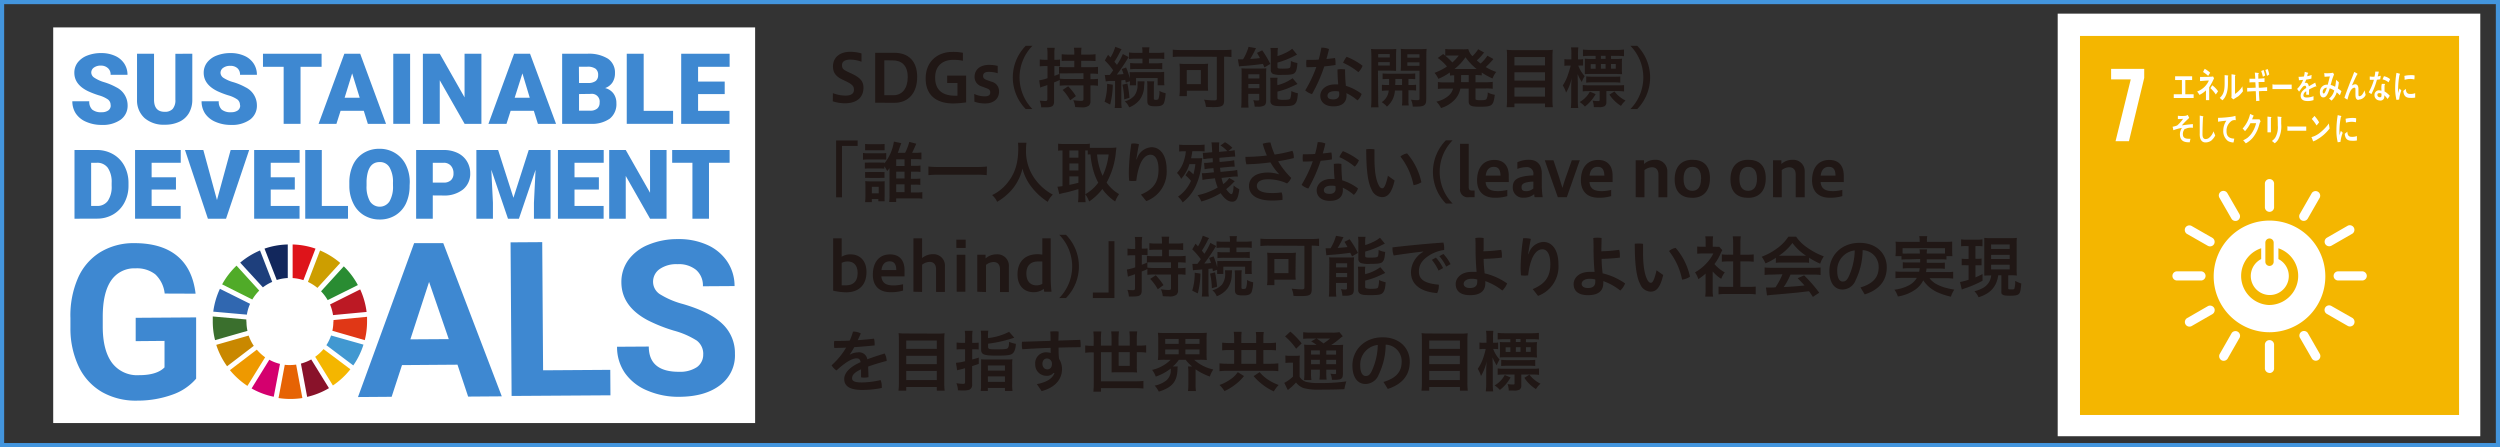 <svg id="レイヤー_1" data-name="レイヤー 1" xmlns="http://www.w3.org/2000/svg" xmlns:xlink="http://www.w3.org/1999/xlink" width="601" height="107.5" viewBox="0 0 601 107.5">
  <rect x="0" y="0" width="601" height="107.5" fill="#333333" stroke="none"/>
  <defs>
    <style>
      .cls-1, .cls-23 {
        fill: none;
      }

      .cls-2 {
        fill: #fff;
      }

      .cls-3 {
        fill: #3e88d1;
      }

      .cls-4 {
        fill: #50ab28;
      }

      .cls-5 {
        fill: #cd9e00;
      }

      .cls-6 {
        fill: #bc1924;
      }

      .cls-7 {
        fill: #298c32;
      }

      .cls-8 {
        fill: #3a6f2d;
      }

      .cls-9 {
        fill: #f4b600;
      }

      .cls-10 {
        fill: #e03716;
      }

      .cls-11 {
        fill: #e90;
      }

      .cls-12 {
        fill: #3067b0;
      }

      .cls-13 {
        fill: #89122a;
      }

      .cls-14 {
        fill: #4198d1;
      }

      .cls-15 {
        fill: #e66304;
      }

      .cls-16 {
        fill: #de141a;
      }

      .cls-17 {
        fill: #d4006e;
      }

      .cls-18 {
        fill: #12275c;
      }

      .cls-19 {
        fill: #c98800;
      }

      .cls-20 {
        fill: #1e3f7c;
      }

      .cls-21 {
        clip-path: url(#clip-path);
      }

      .cls-22 {
        fill: #201715;
      }

      .cls-23 {
        stroke: #4395dd;
      }
    </style>
    <clipPath id="clip-path" transform="translate(2.59 -367.23)">
      <rect class="cls-1" x="497.44" y="375.87" width="91.13" height="91.12"/>
    </clipPath>
  </defs>
  <g>
    <g>
      <rect class="cls-2" x="12.79" y="6.59" width="168.74" height="95.11"/>
      <rect class="cls-1" x="12.79" y="6.59" width="168.74" height="89.74"/>
      <path class="cls-3" d="M44.56,458.26a13.25,13.25,0,0,1-5.78,3.87,24.62,24.62,0,0,1-8.31,1.41,16.44,16.44,0,0,1-8.42-2,14,14,0,0,1-5.63-6,21.36,21.36,0,0,1-2.08-9.34v-2.51a22.56,22.56,0,0,1,1.8-9.59,13.76,13.76,0,0,1,5.33-6.22,15.42,15.42,0,0,1,8.21-2.2q6.57,0,10.3,3.06t4.45,9.09L37,437.8a7.4,7.4,0,0,0-2.27-4.63A7.17,7.17,0,0,0,30,431.74a6.72,6.72,0,0,0-5.89,2.95q-2,2.93-2,8.69l0,2.35c0,3.88.78,6.8,2.26,8.77a7.56,7.56,0,0,0,6.49,2.92c2.86,0,4.89-.64,6.1-1.87l0-6.37-6.93.06,0-5.61,14.53-.1Z" transform="translate(2.59 -367.23)"/>
      <path class="cls-3" d="M107.39,454.9,94.05,455l-2.49,7.62-8.09.06,13.5-37,7,0,14.07,36.83-8.09.06Zm-11.33-6.09,9.23-.06L100.56,435Z" transform="translate(2.59 -367.23)"/>
      <polygon class="cls-3" points="130.56 89.02 146.71 88.91 146.75 95.03 122.99 95.19 122.74 58.26 130.35 58.21 130.56 89.02"/>
      <path class="cls-3" d="M166.47,452.41a4,4,0,0,0-1.55-3.3,19.9,19.9,0,0,0-5.49-2.39,37.62,37.62,0,0,1-6.28-2.49q-6.32-3.35-6.36-9.11a9,9,0,0,1,1.65-5.35,11.1,11.1,0,0,1,4.82-3.7,18.16,18.16,0,0,1,7.08-1.36,16.58,16.58,0,0,1,7.06,1.38,11.3,11.3,0,0,1,4.83,4A10.55,10.55,0,0,1,174,436l-7.61.05a4.94,4.94,0,0,0-1.63-3.93,6.58,6.58,0,0,0-4.49-1.38,7,7,0,0,0-4.33,1.21,3.7,3.7,0,0,0-1.53,3.12,3.56,3.56,0,0,0,1.83,3,20.17,20.17,0,0,0,5.36,2.25q6.49,1.9,9.49,4.78a9.64,9.64,0,0,1,3,7.18,8.9,8.9,0,0,1-3.58,7.55q-3.6,2.75-9.74,2.79a18.87,18.87,0,0,1-7.77-1.51,12.21,12.21,0,0,1-5.37-4.23,10.93,10.93,0,0,1-1.88-6.29l7.63-.05q0,6.12,7.35,6.07a7.3,7.3,0,0,0,4.23-1.13,3.64,3.64,0,0,0,1.5-3.1" transform="translate(2.59 -367.23)"/>
      <path class="cls-4" d="M58.07,439.23a10.77,10.77,0,0,1,1.66-2.14l-5.46-6a18.75,18.75,0,0,0-3.46,4.5Z" transform="translate(2.59 -367.23)"/>
      <path class="cls-5" d="M71.44,435a10.58,10.58,0,0,1,2.28,1.44l5.48-6a18.81,18.81,0,0,0-4.85-3Z" transform="translate(2.59 -367.23)"/>
      <path class="cls-6" d="M84,436.8l-7.25,3.62a10.33,10.33,0,0,1,.72,2.56l8.07-.76A18.67,18.67,0,0,0,84,436.8" transform="translate(2.59 -367.23)"/>
      <path class="cls-7" d="M76.2,439.37l7.24-3.61a18.25,18.25,0,0,0-3.38-4.5l-5.47,6a10.91,10.91,0,0,1,1.61,2.14" transform="translate(2.59 -367.23)"/>
      <path class="cls-8" d="M56.63,444.52c0-.16,0-.33,0-.49l-8.07-.72c0,.4,0,.8,0,1.21a18.33,18.33,0,0,0,.55,4.48l7.79-2.23a10.41,10.41,0,0,1-.24-2.25" transform="translate(2.59 -367.23)"/>
      <path class="cls-9" d="M75.18,451.15a10.18,10.18,0,0,1-2,1.85l4.26,6.9A18.52,18.52,0,0,0,81.64,456Z" transform="translate(2.59 -367.23)"/>
      <path class="cls-10" d="M77.55,444.52a10.23,10.23,0,0,1-.24,2.23L85.1,449a18.3,18.3,0,0,0,.55-4.47c0-.38,0-.76,0-1.14l-8.06.77v.37" transform="translate(2.59 -367.23)"/>
      <path class="cls-11" d="M59.13,451.3l-6.45,4.91A18.86,18.86,0,0,0,56.89,460l4.26-6.88a10.71,10.71,0,0,1-2-1.84" transform="translate(2.59 -367.23)"/>
      <path class="cls-12" d="M56.76,442.87a10,10,0,0,1,.77-2.6l-7.25-3.61a18.51,18.51,0,0,0-1.6,5.49Z" transform="translate(2.59 -367.23)"/>
      <path class="cls-13" d="M76.48,460.52l-4.25-6.88a10.92,10.92,0,0,1-2.48,1l1.5,8a18.36,18.36,0,0,0,5.23-2.09" transform="translate(2.59 -367.23)"/>
      <path class="cls-14" d="M77,447.88a10.67,10.67,0,0,1-1.13,2.33l6.47,4.87a18.42,18.42,0,0,0,2.45-5Z" transform="translate(2.59 -367.23)"/>
      <path class="cls-15" d="M68.6,454.88a10.73,10.73,0,0,1-1.51.11c-.41,0-.82,0-1.22-.07l-1.5,8a18.8,18.8,0,0,0,5.73,0Z" transform="translate(2.59 -367.23)"/>
      <path class="cls-16" d="M67.76,434.08a10.08,10.08,0,0,1,2.59.5L73.26,427a18.24,18.24,0,0,0-5.5-1Z" transform="translate(2.59 -367.23)"/>
      <path class="cls-17" d="M64.72,454.71a10.33,10.33,0,0,1-2.57-1l-4.26,6.9a18.27,18.27,0,0,0,5.33,2Z" transform="translate(2.59 -367.23)"/>
      <path class="cls-18" d="M63.94,434.54a10.59,10.59,0,0,1,2.65-.47V426A18.32,18.32,0,0,0,61,427Z" transform="translate(2.59 -367.23)"/>
      <path class="cls-19" d="M58.42,450.37a10.56,10.56,0,0,1-1.23-2.47l-7.79,2.23A18.54,18.54,0,0,0,52,455.28Z" transform="translate(2.59 -367.23)"/>
      <path class="cls-20" d="M60.61,436.31A10.35,10.35,0,0,1,62.85,435l-2.93-7.56a18.78,18.78,0,0,0-4.77,2.93Z" transform="translate(2.59 -367.23)"/>
      <path class="cls-3" d="M24,392.53a1.64,1.64,0,0,0-.64-1.39,7.39,7.39,0,0,0-2.21-1,21.15,21.15,0,0,1-2.6-1q-3.27-1.6-3.27-4.41a4,4,0,0,1,.81-2.48,5.32,5.32,0,0,1,2.31-1.67,9,9,0,0,1,3.36-.59,7.91,7.91,0,0,1,3.26.65,5.11,5.11,0,0,1,2.24,1.84,4.84,4.84,0,0,1,.8,2.74H24a2,2,0,0,0-.63-1.6A2.45,2.45,0,0,0,21.7,383a2.77,2.77,0,0,0-1.72.48,1.46,1.46,0,0,0-.63,1.22,1.51,1.51,0,0,0,.69,1.18A8.66,8.66,0,0,0,22.49,387a15,15,0,0,1,2.87,1.21,4.83,4.83,0,0,1,2.73,4.34A4.13,4.13,0,0,1,26.42,396a7.41,7.41,0,0,1-4.57,1.26,9.07,9.07,0,0,1-3.71-.74,5.59,5.59,0,0,1-2.5-2,5.28,5.28,0,0,1-.84-2.95h4.07a2.62,2.62,0,0,0,.7,2,3.32,3.32,0,0,0,2.28.64,2.68,2.68,0,0,0,1.59-.43,1.44,1.44,0,0,0,.59-1.22" transform="translate(2.59 -367.23)"/>
      <path class="cls-3" d="M43.64,380.15v11a6.39,6.39,0,0,1-.8,3.25,5.19,5.19,0,0,1-2.3,2.09,8,8,0,0,1-3.53.72,7,7,0,0,1-4.85-1.6,5.72,5.72,0,0,1-1.81-4.38V380.15h4.09v11.19c.05,1.85.9,2.77,2.57,2.77a2.5,2.5,0,0,0,1.91-.69,3.23,3.23,0,0,0,.65-2.26v-11Z" transform="translate(2.59 -367.23)"/>
      <path class="cls-3" d="M55.1,392.53a1.66,1.66,0,0,0-.63-1.39,7.52,7.52,0,0,0-2.21-1,20.52,20.52,0,0,1-2.6-1c-2.18-1.07-3.28-2.54-3.28-4.41a4,4,0,0,1,.82-2.48,5.21,5.21,0,0,1,2.31-1.67,9,9,0,0,1,3.36-.59,7.91,7.91,0,0,1,3.26.65,5.11,5.11,0,0,1,2.24,1.84,4.84,4.84,0,0,1,.8,2.74H55.11a2,2,0,0,0-.63-1.6,2.45,2.45,0,0,0-1.71-.56,2.76,2.76,0,0,0-1.71.48,1.47,1.47,0,0,0-.64,1.22,1.52,1.52,0,0,0,.7,1.18A8.71,8.71,0,0,0,53.56,387a14.73,14.73,0,0,1,2.87,1.21,4.82,4.82,0,0,1,2.74,4.34A4.13,4.13,0,0,1,57.5,396a7.43,7.43,0,0,1-4.57,1.26,9.12,9.12,0,0,1-3.72-.74,5.65,5.65,0,0,1-2.5-2,5.28,5.28,0,0,1-.84-2.95H50a2.59,2.59,0,0,0,.7,2,3.32,3.32,0,0,0,2.28.64,2.68,2.68,0,0,0,1.59-.43,1.43,1.43,0,0,0,.58-1.22" transform="translate(2.59 -367.23)"/>
      <polygon class="cls-3" points="77.31 16.06 72.25 16.06 72.25 29.77 68.19 29.77 68.19 16.06 63.22 16.06 63.22 12.92 77.31 12.92 77.31 16.06"/>
      <path class="cls-3" d="M84.86,393.86H79.29l-1,3.14H74l6.19-16.85H84L90.21,397H85.84Zm-4.6-3.14h3.62l-1.81-5.85Z" transform="translate(2.59 -367.23)"/>
      <rect class="cls-3" x="94.54" y="12.92" width="4.05" height="16.85"/>
      <polygon class="cls-3" points="115.73 29.77 111.69 29.77 105.72 19.29 105.72 29.77 101.66 29.77 101.66 12.92 105.72 12.92 111.68 23.41 111.68 12.92 115.73 12.92 115.73 29.77"/>
      <path class="cls-3" d="M125.74,393.86h-5.57l-1,3.14h-4.34L121,380.15h3.83L131.08,397h-4.36Zm-4.6-3.14h3.62L123,384.87Z" transform="translate(2.59 -367.23)"/>
      <path class="cls-3" d="M132.55,397V380.15h6.06a8.63,8.63,0,0,1,4.95,1.19,4,4,0,0,1,1.69,3.46,4,4,0,0,1-.6,2.24,3.46,3.46,0,0,1-1.77,1.36,3.55,3.55,0,0,1,2,1.3,3.79,3.79,0,0,1,.71,2.32,4.45,4.45,0,0,1-1.57,3.72,7.45,7.45,0,0,1-4.65,1.26Zm4.06-9.82h2.12a3,3,0,0,0,1.9-.49,1.74,1.74,0,0,0,.57-1.41,1.8,1.8,0,0,0-.62-1.53,3.2,3.2,0,0,0-2-.48h-2Zm0,2.66v4h2.67a2.58,2.58,0,0,0,1.69-.5,1.78,1.78,0,0,0,.59-1.42,1.87,1.87,0,0,0-2.1-2.12Z" transform="translate(2.59 -367.23)"/>
      <polygon class="cls-3" points="154.74 26.65 161.81 26.65 161.81 29.77 150.67 29.77 150.67 12.92 154.74 12.92 154.74 26.65"/>
      <polygon class="cls-3" points="174.22 22.62 167.82 22.62 167.82 26.65 175.37 26.65 175.37 29.78 163.76 29.78 163.76 12.92 175.4 12.92 175.4 16.06 167.82 16.06 167.82 19.61 174.22 19.61 174.22 22.62"/>
      <path class="cls-3" d="M15.32,419.81V403.29h5.32a7.83,7.83,0,0,1,3.93,1,7,7,0,0,1,2.73,2.8,8.56,8.56,0,0,1,1,4.06v.76a8.49,8.49,0,0,1-1,4.07,7.09,7.09,0,0,1-2.7,2.81,7.63,7.63,0,0,1-3.88,1Zm4-13.45v10.38h1.38a3.09,3.09,0,0,0,2.63-1.21,6,6,0,0,0,.92-3.63v-.71a6,6,0,0,0-.92-3.61,3.11,3.11,0,0,0-2.67-1.22Z" transform="translate(2.59 -367.23)"/>
      <polygon class="cls-3" points="42.3 45.57 36.45 45.57 36.45 49.51 43.43 49.51 43.43 52.58 32.47 52.58 32.47 36.06 43.45 36.06 43.45 39.13 36.45 39.13 36.45 42.62 42.3 42.62 42.3 45.57"/>
      <polygon class="cls-3" points="52.16 48.09 55.45 36.06 59.9 36.06 54.34 52.58 49.98 52.58 44.47 36.06 48.88 36.06 52.16 48.09"/>
      <polygon class="cls-3" points="70.87 45.57 65.08 45.57 65.08 49.51 72.01 49.51 72.01 52.58 61.1 52.58 61.1 36.06 72.03 36.06 72.03 39.13 65.08 39.13 65.08 42.62 70.87 42.62 70.87 45.57"/>
      <polygon class="cls-3" points="77.36 49.51 83.66 49.51 83.66 52.58 73.38 52.58 73.38 36.06 77.36 36.06 77.36 49.51"/>
      <path class="cls-3" d="M95.88,411.89a9.75,9.75,0,0,1-.89,4.28A6.7,6.7,0,0,1,92.44,419a7.07,7.07,0,0,1-3.76,1,7.23,7.23,0,0,1-3.74-1,6.67,6.67,0,0,1-2.55-2.78,9.42,9.42,0,0,1-1-4.14v-.93a9.91,9.91,0,0,1,.89-4.29,6.6,6.6,0,0,1,2.56-2.86,7.12,7.12,0,0,1,3.78-1,7,7,0,0,1,3.74,1A6.79,6.79,0,0,1,95,406.9a9.4,9.4,0,0,1,.92,4.23Zm-4-.69a6.91,6.91,0,0,0-.83-3.74,2.63,2.63,0,0,0-2.35-1.27c-2,0-3,1.49-3.17,4.49v1.21a7.1,7.1,0,0,0,.81,3.73,2.79,2.79,0,0,0,4.72,0,7,7,0,0,0,.83-3.68Z" transform="translate(2.59 -367.23)"/>
      <path class="cls-3" d="M101.45,414.21v5.6h-4V403.29h6.59a7.6,7.6,0,0,1,3.35.7,5.26,5.26,0,0,1,2.26,2,5.45,5.45,0,0,1,.8,2.92,4.81,4.81,0,0,1-1.73,3.87,7.22,7.22,0,0,1-4.75,1.45Zm0-3.08h2.61a2.47,2.47,0,0,0,1.76-.58,2.13,2.13,0,0,0,.61-1.63,2.64,2.64,0,0,0-.63-1.85,2.21,2.21,0,0,0-1.7-.71h-2.65Z" transform="translate(2.59 -367.23)"/>
      <polygon class="cls-3" points="119.75 36.06 123.43 47.55 127.11 36.06 132.35 36.06 132.35 52.58 128.36 52.58 128.36 48.72 128.75 40.82 124.75 52.58 122.12 52.58 118.11 40.81 118.5 48.72 118.5 52.58 114.52 52.58 114.52 36.06 119.75 36.06"/>
      <polygon class="cls-3" points="143.97 45.57 138.11 45.57 138.11 49.51 145.11 49.51 145.11 52.58 134.13 52.58 134.13 36.06 145.13 36.06 145.13 39.13 138.11 39.13 138.11 42.62 143.97 42.62 143.97 45.57"/>
      <polygon class="cls-3" points="160.24 52.58 156.28 52.58 150.43 42.3 150.43 52.58 146.45 52.58 146.45 36.06 150.43 36.06 156.27 46.34 156.27 36.06 160.24 36.06 160.24 52.58"/>
      <polygon class="cls-3" points="175.4 39.13 170.44 39.13 170.44 52.58 166.46 52.58 166.46 39.13 161.59 39.13 161.59 36.06 175.4 36.06 175.4 39.13"/>
    </g>
    <g>
      <rect class="cls-2" x="494.67" y="3.28" width="101.59" height="101.59"/>
      <rect class="cls-9" x="500.03" y="8.64" width="91.13" height="91.12"/>
      <polygon class="cls-2" points="512.23 19.09 507.51 19.09 507.51 16.56 515.47 16.56 515.47 18.73 511.8 33.94 508.58 33.94 512.23 19.09"/>
      <g class="cls-21">
        <path class="cls-2" d="M543,420.26a13.42,13.42,0,1,0,13.42,13.42A13.41,13.41,0,0,0,543,420.26m-1,5.3a1,1,0,0,1,2,0v4.6a1,1,0,0,1-2,0Zm1,15A7,7,0,0,1,541,426.91v2.6a4.57,4.57,0,1,0,4.14,0v-2.59A7,7,0,0,1,543,440.55" transform="translate(2.59 -367.23)"/>
        <path class="cls-2" d="M527.63,433.56a1.12,1.12,0,0,0-1-1.1h-5.87a1.1,1.1,0,0,0,0,2.2h5.87a1.12,1.12,0,0,0,1-1.1" transform="translate(2.59 -367.23)"/>
        <path class="cls-2" d="M566.39,433.56a1.12,1.12,0,0,0-1-1.1h-5.88a1.1,1.1,0,0,0,0,2.2h5.88a1.12,1.12,0,0,0,1-1.1" transform="translate(2.59 -367.23)"/>
        <path class="cls-2" d="M543,456.91a1.11,1.11,0,0,0,1.1-1V450a1.11,1.11,0,0,0-2.21,0v5.88a1.12,1.12,0,0,0,1.11,1" transform="translate(2.59 -367.23)"/>
        <path class="cls-2" d="M563.3,445.16a1.14,1.14,0,0,0-.34-1.48l-5.11-2.91a1.1,1.1,0,0,0-1.09,1.91l5.1,2.93a1.12,1.12,0,0,0,1.44-.45" transform="translate(2.59 -367.23)"/>
        <path class="cls-2" d="M531.44,453.83a1.13,1.13,0,0,0,1.47-.35l2.92-5.1a1.11,1.11,0,0,0-1.92-1.09L531,452.38a1.14,1.14,0,0,0,.45,1.45" transform="translate(2.59 -367.23)"/>
        <path class="cls-2" d="M554.68,453.8a1.12,1.12,0,0,0,.44-1.44l-2.93-5.1a1.11,1.11,0,0,0-1.91,1.11l2.93,5.09a1.11,1.11,0,0,0,1.47.34" transform="translate(2.59 -367.23)"/>
        <path class="cls-2" d="M522.8,445.2a1.11,1.11,0,0,0,1.44.44l5.09-2.93a1.12,1.12,0,0,0,.35-1.47,1.14,1.14,0,0,0-1.45-.44l-5.09,2.93a1.11,1.11,0,0,0-.34,1.47" transform="translate(2.59 -367.23)"/>
        <path class="cls-2" d="M543,418.16a1.12,1.12,0,0,0,1.1-1v-5.88a1.11,1.11,0,0,0-2.21,0v5.88a1.13,1.13,0,0,0,1.11,1" transform="translate(2.59 -367.23)"/>
        <path class="cls-2" d="M529.67,425.91a1.13,1.13,0,0,0-.35-1.47l-5.1-2.92a1.13,1.13,0,0,0-1.45.44,1.15,1.15,0,0,0,.35,1.48l5.1,2.91a1.12,1.12,0,0,0,1.45-.44" transform="translate(2.59 -367.23)"/>
        <path class="cls-2" d="M550.69,420.19a1.12,1.12,0,0,0,1.47-.35l2.92-5.09a1.11,1.11,0,0,0-1.92-1.1l-2.92,5.1a1.12,1.12,0,0,0,.45,1.44" transform="translate(2.59 -367.23)"/>
        <path class="cls-2" d="M535.36,420.21a1.12,1.12,0,0,0,.44-1.45l-2.93-5.09a1.1,1.1,0,0,0-1.91,1.1l2.93,5.09a1.12,1.12,0,0,0,1.47.35" transform="translate(2.59 -367.23)"/>
        <path class="cls-2" d="M556.39,425.88a1.13,1.13,0,0,0,1.44.45l5.1-2.93a1.11,1.11,0,0,0-1.1-1.92l-5.09,2.93a1.13,1.13,0,0,0-.35,1.47" transform="translate(2.59 -367.23)"/>
        <polygon class="cls-2" points="522.57 23.56 522.57 22.66 524.53 22.66 524.53 19.24 522.9 19.24 522.9 18.34 526.99 18.34 526.99 19.24 525.35 19.24 525.35 22.66 527.35 22.66 527.35 23.56 522.57 23.56"/>
        <path class="cls-2" d="M528.5,388.15v1c0,.72,0,1.43,0,2.15h-.78c0-.79,0-1.56,0-2.34a5.75,5.75,0,0,1-1.56,1.08,6.82,6.82,0,0,0-.56-.81,4.89,4.89,0,0,0,2.82-2.64c-.7,0-1.41.09-2.12.13,0-.33,0-.67,0-1,.91,0,1.82,0,2.73-.06a1.34,1.34,0,0,0,.4-.06l.23.45a15.64,15.64,0,0,1-1.14,2.15m-.27-2.73a7.23,7.23,0,0,0-1.23-.93l.4-.77a6.86,6.86,0,0,1,1.31.94c-.15.26-.31.51-.48.76m1.84,4.48a8.19,8.19,0,0,0-1.3-1.53l.45-.69a6,6,0,0,1,1.39,1.44Z" transform="translate(2.59 -367.23)"/>
        <path class="cls-2" d="M533,385.61c0,1.81.16,3.48-.72,5a2.93,2.93,0,0,1-.6.73c-.2-.17-.49-.44-.64-.58,1-.86,1.17-1.94,1.17-3.48,0-.65,0-1.33,0-2l.82.1s.06,0,.06.09a.16.16,0,0,1-.06.13m2.27,4.87c-.32.25-.68.44-1,.66-.17-.16-.34-.29-.49-.46a1.54,1.54,0,0,0,.06-.43v-1.08c0-1.35,0-2.73,0-4.08l.86.14s.07,0,.07.11a.23.23,0,0,1-.09.15c0,.37,0,.74,0,1.12,0,1.06,0,2.15,0,3.21a5.81,5.81,0,0,0,1.42-1.31c.13-.16.24-.34.37-.52,0,0,0,0,0,0s0,.09,0,.11c0,.37.07.71.12,1.07a6.65,6.65,0,0,1-1.29,1.35" transform="translate(2.59 -367.23)"/>
        <path class="cls-2" d="M540.46,389.1c0,.8.07,1.59.12,2.38-.26,0-.52,0-.79.07l-.09-2.4c-.69,0-1.38.05-2.07.1,0-.3,0-.59,0-.9l.48,0c.52,0,1,0,1.57-.05L539.6,387c-.48,0-1,0-1.42.05,0-.29,0-.6,0-.9.46,0,.93,0,1.39,0,0-.49-.06-1-.1-1.48l.84.1a.13.13,0,0,1,.11.13.2.2,0,0,1-.11.15c0,.37,0,.73,0,1.09a14.72,14.72,0,0,0,1.49-.12c0,.32,0,.62,0,.93h-1.43l.06,1.38c.66,0,1.32-.08,2-.14,0,.31,0,.61,0,.91-.64,0-1.29,0-1.93.06m.91-3.47c-.11-.48-.26-.94-.41-1.39l.58-.25a12.33,12.33,0,0,1,.37,1.32Zm1-.21c-.12-.49-.25-1-.41-1.43l.57-.22a9.39,9.39,0,0,1,.37,1.31Z" transform="translate(2.59 -367.23)"/>
        <path class="cls-2" d="M548.29,388.64c-.38,0-.67,0-1,0s-2.75,0-3.58,0c0-.33,0-.74,0-1s0-.14.08-.13a2.24,2.24,0,0,0,.38.06c.41,0,.83,0,1.29,0,1,0,1.81,0,2.87,0,0,.32,0,.73,0,1.05" transform="translate(2.59 -367.23)"/>
        <path class="cls-2" d="M554.16,388a.18.18,0,0,1-.09,0,17.4,17.4,0,0,0-1.57.75V390h-.67c0-.11,0-.23,0-.37v-.45a1.12,1.12,0,0,0-.68,1c0,.32.26.49.78.49a4.35,4.35,0,0,0,1.65-.32l0,.94a3.91,3.91,0,0,1-1.42.23c-1.11,0-1.67-.42-1.67-1.29a1.72,1.72,0,0,1,.47-1.15,3.63,3.63,0,0,1,.86-.69c0-.37-.1-.55-.27-.55a.74.74,0,0,0-.58.3,5.77,5.77,0,0,0-.44.55l-.42.57-.47-.66a5.71,5.71,0,0,0,1.43-2.17l-1,.1c0-.31-.06-.59-.09-.84a7.75,7.75,0,0,0,1.3-.08,7.17,7.17,0,0,0,.19-1.11l.77.21a.09.09,0,0,1,.06.1s0,.08-.08.12-.09.35-.16.62a7.22,7.22,0,0,0,1.06-.3l-.06.89c-.31.07-.73.16-1.25.24a5.61,5.61,0,0,1-.36.81,1,1,0,0,1,.33-.06c.35,0,.57.28.68.86.45-.29,1-.59,1.53-.89l.26.9c0,.06,0,.1-.07.1" transform="translate(2.59 -367.23)"/>
        <path class="cls-2" d="M559.94,390.15c-.26-.25-.51-.51-.78-.73a4.3,4.3,0,0,1-1.25,2l-.59-.5a3.6,3.6,0,0,0,1.24-1.93,3.7,3.7,0,0,0-1.08-.52c-.1.28-.19.57-.3.84-.26.67-.63,1.35-1.24,1.34s-.85-.6-.83-1.3a1.74,1.74,0,0,1,1.15-1.69,1.88,1.88,0,0,1,.74-.06c.14-.57.36-1.37.51-2l-1.27.09-.09-.88h.07a7.39,7.39,0,0,0,2.06-.1c.07.15.15.29.23.43-.19.49-.34.84-.49,1.36s-.2.78-.33,1.15a3.8,3.8,0,0,1,1.08.45,9.42,9.42,0,0,0,.23-1.69c.23.21.46.4.67.61a10,10,0,0,1-.25,1.47,8.55,8.55,0,0,1,.87.65c-.11.31-.23.63-.35.94m-4.15-.79c0,.21.06.4.22.41a.29.29,0,0,0,.25-.15,5,5,0,0,0,.52-1.24,1,1,0,0,0-1,1" transform="translate(2.59 -367.23)"/>
        <path class="cls-2" d="M564.41,391.25c-.81,0-.75-1-.75-1.71v-.74c0-.22,0-.48-.22-.48a.41.41,0,0,0-.16,0c-.92.3-1.26,1.88-1.55,2.87l-.72-.44c.25-.78.53-1.53.82-2.29s.63-1.68,1-2.53c.18-.47.36-.94.55-1.4a6.52,6.52,0,0,1,.77.43.1.1,0,0,1,0,.08.11.11,0,0,1-.1.1c-.41.79-.77,1.63-1.15,2.43a1.23,1.23,0,0,1-.11.23,1.69,1.69,0,0,1,.81-.31c.59,0,.78.51.78,1.18,0,.41,0,.81,0,1.21,0,.2,0,.48.23.48a1,1,0,0,0,.69-.42,3.81,3.81,0,0,0,.53-1c.1.37.2.74.28,1.11a1.85,1.85,0,0,1-1.69,1.12" transform="translate(2.59 -367.23)"/>
        <path class="cls-2" d="M569.66,386.28a8.09,8.09,0,0,1-.84.12,16.08,16.08,0,0,1-1.33,3.45c-.22-.13-.43-.28-.64-.43a13.66,13.66,0,0,0,1.25-3c-.3,0-.67,0-1,0,0-.27,0-.54,0-.82a3,3,0,0,0,.32.06,5.62,5.62,0,0,0,.82,0,7.53,7.53,0,0,0,.19-1.22c.32,0,.61,0,.84,0a9.71,9.71,0,0,1-.27,1.17,6.41,6.41,0,0,0,.73-.17c0,.26-.07.53-.11.81m1.75,4.76a6,6,0,0,0-.78-.88,2.17,2.17,0,0,1,0,.26.91.91,0,0,1-1.1,1,1.51,1.51,0,0,1-.58-.15,1.24,1.24,0,0,1-.67-1.18,1.08,1.08,0,0,1,1.16-1.12l.51.09c0-.37-.05-.74,0-1.11a1.84,1.84,0,0,1,.1-.53l.55,0s.22,0,.21.07,0,0,0,0a1.1,1.1,0,0,0-.12.48c0,.42,0,.85,0,1.27a4.8,4.8,0,0,1,1.26,1.05c-.16.25-.33.51-.51.74m-1.48-1.26a.93.93,0,0,0-.43-.12c-.23,0-.53,0-.56.41a.58.58,0,0,0,.56.58c.23,0,.4,0,.42-.37a2.77,2.77,0,0,0,0-.5m1.7-2.71a3.22,3.22,0,0,0-1.44-.72l.34-.76a3.34,3.34,0,0,1,1.48.71Z" transform="translate(2.59 -367.23)"/>
        <path class="cls-2" d="M529.12,400.94a2.39,2.39,0,0,1-1.52.53c-.82,0-1.33-.63-1.37-1.74a3.38,3.38,0,0,1,0-.45c0-.42,0-.84,0-1.27,0-1,0-2,0-3l.54.12a.87.87,0,0,1,.22.05.14.14,0,0,1,.1.12.13.13,0,0,1-.08.13c-.07,1.37-.12,2.75-.12,4.11,0,.7.23,1.12.76,1.12a1.34,1.34,0,0,0,.73-.23,3.19,3.19,0,0,0,1.15-1.63l.42,1a3.74,3.74,0,0,1-.88,1.16" transform="translate(2.59 -367.23)"/>
        <path class="cls-2" d="M534.83,396.1h-.07a1.74,1.74,0,0,0-.77.13,2.81,2.81,0,0,0-1.32,2.44c-.06,1.62,1,1.85,1.86,1.89-.06.3-.11.62-.18.92h-.12a2.89,2.89,0,0,1-1.2-.34,3,3,0,0,1-1.15-2.54,4.32,4.32,0,0,1,.75-2.36c-.66.06-1.32.14-2,.25,0-.32,0-.63,0-.93a25.85,25.85,0,0,0,3.39-.29,7,7,0,0,0,.79-.19c0,.12.08.9.08,1s0,.07-.08.07" transform="translate(2.59 -367.23)"/>
        <path class="cls-2" d="M540.68,396.71c-.1.31-.18.63-.28.94a8,8,0,0,1-1.47,2.74,5.66,5.66,0,0,1-1.63,1.3c-.2-.25-.41-.5-.63-.74a5.77,5.77,0,0,0,1-.56,5.51,5.51,0,0,0,1-1.06,7.25,7.25,0,0,0,1.11-2.49l-1.36,0a8.4,8.4,0,0,1-1.31,1.93,7,7,0,0,0-.57-.64,7.82,7.82,0,0,0,1.8-3.51l.77.36a.12.12,0,0,1,.08.12.11.11,0,0,1-.11.11c-.09.23-.16.48-.27.7h1.48a1.1,1.1,0,0,0,.31,0c.07.14.15.27.22.42s-.09.28-.13.41" transform="translate(2.59 -367.23)"/>
        <path class="cls-2" d="M543.34,395.58v.33c0,1,0,2.1,0,3.14h-.83c0-.19,0-.39,0-.58v-1.15c0-.69,0-1.38,0-2.06l.88.1a.06.06,0,0,1,.06.06.18.18,0,0,1-.1.16m2.46,0c0,.48,0,.95,0,1.42a6.77,6.77,0,0,1-.75,3.83,3,3,0,0,1-.81.84,6.82,6.82,0,0,0-.68-.55,3.36,3.36,0,0,0,.77-.74,5,5,0,0,0,.65-3c0-.71,0-1.43-.07-2.14l.87.1c.05,0,.1,0,.1.1a.2.2,0,0,1-.09.16" transform="translate(2.59 -367.23)"/>
        <path class="cls-2" d="M551.79,398.66c-.38,0-.67,0-1,0s-2.66,0-3.49,0c0-.31,0-.71,0-.95s0-.12.08-.11a2.09,2.09,0,0,0,.38.05c.4,0,1.18,0,1.63,0,1,0,1.38,0,2.44,0,0,.31,0,.71,0,1" transform="translate(2.59 -367.23)"/>
        <path class="cls-2" d="M554.47,400.76a4.57,4.57,0,0,1-1,.46c0-.11-.39-1.05-.39-1.05s0,0,0,0a.74.74,0,0,0,.25-.05,5.4,5.4,0,0,0,1.82-1,11.4,11.4,0,0,0,2.14-2.23c0,.41.1.82.15,1.24a10.15,10.15,0,0,1-3,2.64m-.13-3.38a8.87,8.87,0,0,0-1.15-1.56c.23-.24.44-.49.65-.73a7.71,7.71,0,0,1,1.11,1.53,6.76,6.76,0,0,1-.61.76" transform="translate(2.59 -367.23)"/>
        <path class="cls-2" d="M560.07,401.34l-.67.09a11.56,11.56,0,0,1-.31-3.07,22.25,22.25,0,0,1,.31-3.46l.53.14a2.68,2.68,0,0,1,.27.07.11.11,0,0,1,.06.11.1.1,0,0,1-.09.1,17.28,17.28,0,0,0-.36,3.59c0,.3,0,.58,0,.87.11-.36.22-.74.34-1.1l.45.47a8.27,8.27,0,0,0-.54,2.19M564,401a4.61,4.61,0,0,1-1.11.07c-.88,0-1.69-.19-1.8-1.67l.63-.52c0,.85.35,1.22.92,1.24a3.37,3.37,0,0,0,1.37-.18c0,.35,0,.7,0,1.06m-.22-4.37a4.52,4.52,0,0,0-1.42-.1,6.65,6.65,0,0,0-1,.19c0-.29-.05-.65-.08-.94a7.26,7.26,0,0,1,1.39-.19,5,5,0,0,1,1.15.07c0,.32,0,.65-.07,1" transform="translate(2.59 -367.23)"/>
        <path class="cls-2" d="M574.17,391.16l-.65.09a12,12,0,0,1-.31-3.06,23.28,23.28,0,0,1,.31-3.45l.52.14a1.25,1.25,0,0,1,.26.07.11.11,0,0,1,.06.11.1.1,0,0,1-.09.1,17.81,17.81,0,0,0-.35,3.58c0,.29,0,.58,0,.87.11-.37.21-.73.32-1.11l.45.48a8.59,8.59,0,0,0-.53,2.18m3.84-.47a4.33,4.33,0,0,1-1.08.07c-.85,0-1.64-.19-1.75-1.67l.61-.51c0,.84.35,1.21.9,1.23a3.23,3.23,0,0,0,1.34-.18c0,.35,0,.7,0,1.06m-.21-4.36a4.27,4.27,0,0,0-1.38-.1,6.15,6.15,0,0,0-.95.19c0-.29,0-.65-.07-.94a6.09,6.09,0,0,1,1.34-.18,4.2,4.2,0,0,1,1.12.06c0,.32,0,.65-.06,1" transform="translate(2.59 -367.23)"/>
        <path class="cls-2" d="M522.7,398.15a1.85,1.85,0,0,0-.5,1.63c.12.74.95.82,1.38.81l.42,0c-.06.29-.13.57-.19.85h-.13c-.84,0-2-.12-2.19-1.52a2.77,2.77,0,0,1,.46-1.95,11.89,11.89,0,0,0-2.08.57c0-.29-.11-.57-.17-.84a5.3,5.3,0,0,0,1.1-.31,8,8,0,0,0,1.42-1.6,8.79,8.79,0,0,1-1.25.06c0-.27,0-.53,0-.79a7.55,7.55,0,0,0,1.9,0,2.14,2.14,0,0,0,.47-.2q.19.36.36.72a18.94,18.94,0,0,0-1.78,1.8c.88-.14,1.78-.24,2.66-.32,0,.3,0,.6,0,.9a3,3,0,0,0-1.83.27" transform="translate(2.59 -367.23)"/>
      </g>
    </g>
    <g>
      <path class="cls-22" d="M197.64,389.62a8.34,8.34,0,0,0,3.06.59c1.44,0,2-.59,2-1.37s-.26-1.25-1.78-2l-.81-.39c-1.89-.86-2.45-1.85-2.45-3.28,0-2,1.49-3.49,4.17-3.49a10,10,0,0,1,2.68.39v2a7.69,7.69,0,0,0-2.68-.51c-1.28,0-2,.47-2,1.3s.24,1.09,1.48,1.68l.86.4c1.94.91,2.82,1.79,2.82,3.36,0,2.31-1.57,3.76-4.45,3.76a9,9,0,0,1-2.93-.48Z" transform="translate(2.59 -367.23)"/>
      <path class="cls-22" d="M207.8,391.92v-12h4.59c3.43,0,5.51,2,5.51,5.81s-2.07,6.22-5.51,6.22ZM210,381.73v8.39h2.22c2,0,3.41-1.56,3.41-4.37s-1.5-4-3.58-4Z" transform="translate(2.59 -367.23)"/>
      <path class="cls-22" d="M229.67,391.84a22.1,22.1,0,0,1-3.1.26c-3.76,0-6.63-1.74-6.63-6s3.06-6.39,6.39-6.39a11.9,11.9,0,0,1,2.56.21v1.92a10.54,10.54,0,0,0-2.35-.22c-2.31,0-4.32,1.25-4.32,4.25,0,3.29,2.09,4.37,4.85,4.37h.51v-3.06h-2.47v-1.78h4.56Z" transform="translate(2.59 -367.23)"/>
      <path class="cls-22" d="M231.62,389.81a6,6,0,0,0,2.5.58c1,0,1.34-.34,1.34-.93s-.27-.8-1-1.06L233.4,388a2.33,2.33,0,0,1-1.7-2.28c0-2,1.65-2.89,3.4-2.89a8.69,8.69,0,0,1,2.16.24v1.77a6.86,6.86,0,0,0-2.12-.33c-.93,0-1.39.3-1.39,1,0,.46.24.73,1,1l1.06.37a2.33,2.33,0,0,1,1.77,2.37c0,1.78-1.37,2.85-3.31,2.85a7.89,7.89,0,0,1-2.61-.42Z" transform="translate(2.59 -367.23)"/>
      <path class="cls-22" d="M244,393.45a10.85,10.85,0,0,1,0-15.21h1.61a10.88,10.88,0,0,0,0,15.21Z" transform="translate(2.59 -367.23)"/>
      <path class="cls-22" d="M259.56,386.26h.26a11.56,11.56,0,0,0,1.54-.08v1.68a10,10,0,0,0-1.54-.1h-.26v3.78a1.43,1.43,0,0,1-.38,1.09,2.73,2.73,0,0,1-1.84.4c-.34,0-.63,0-1.46-.07a5.41,5.41,0,0,0-.45-1.66,11.63,11.63,0,0,0,1.78.18c.53,0,.66-.08.66-.44v-3.28h-3.94a14.58,14.58,0,0,0-1.76.08v-1.39a13.63,13.63,0,0,1-1.36.59v4.47c0,1.23-.42,1.53-2.1,1.53l-1,0a5.15,5.15,0,0,0-.35-1.6c.57,0,1,.08,1.33.08s.51-.09.51-.48v-3.36c-.82.29-.82.29-1.11.37a5,5,0,0,0-.6.24l-.26-1.75a10.17,10.17,0,0,0,2-.51v-2.91h-.72a10.47,10.47,0,0,0-1.14.06v-1.66a7.09,7.09,0,0,0,1.17.08h.69v-1.28a8.94,8.94,0,0,0-.1-1.6h1.84a8.71,8.71,0,0,0-.09,1.58v1.3h.49a4.48,4.48,0,0,0,.88-.07v1.64a7.39,7.39,0,0,0-.86-.05h-.51v2.35c.53-.19.69-.25,1.29-.51H252V383.3a13.49,13.49,0,0,0,1.75.09h1.92v-1.55h-1.44c-.71,0-1.14,0-1.59.06v-1.64a11.18,11.18,0,0,0,1.59.09h1.44v-.48a6.29,6.29,0,0,0-.1-1.17h1.84a6.94,6.94,0,0,0-.08,1.17v.48h1.83a11.56,11.56,0,0,0,1.62-.09v1.64c-.45,0-.88-.06-1.6-.06h-1.85v1.55h2.26a14.23,14.23,0,0,0,1.78-.09V385a15.79,15.79,0,0,0-1.83-.08Zm-5.77-1.39c-.5,0-1.29,0-1.61,0v1.27a13.78,13.78,0,0,0,1.75.08h3.94v-1.39Zm.41,3.1a14.33,14.33,0,0,1,1.86,2.37l-1.38,1a11.41,11.41,0,0,0-1.82-2.49Z" transform="translate(2.59 -367.23)"/>
      <path class="cls-22" d="M264.93,387.59a20.14,20.14,0,0,1-.64,4.77l-1.34-.68a14.07,14.07,0,0,0,.61-4.3ZM263,385.25a4,4,0,0,0,.64,0h.56c.46-.61.46-.61.81-1.12a16.62,16.62,0,0,0-2-2.37l.78-1.36.59.64a10.33,10.33,0,0,0,1.14-2.56l1.52.58a3.64,3.64,0,0,0-.34.57,23,23,0,0,1-1.39,2.45c.31.35.39.45.61.74a13.38,13.38,0,0,0,1.42-2.61l1.41.75c-.19.27-.19.27-.77,1.2s-1.45,2.2-2.09,3c.88-.05,1.15-.07,1.61-.13a9.67,9.67,0,0,0-.44-1.2l1.07-.38a15.52,15.52,0,0,1,.88,2.62v-.38a9.17,9.17,0,0,0-.05-1.12,14.2,14.2,0,0,0,1.43,0h5.39a11.5,11.5,0,0,0,1.5-.06c0,.34,0,.59,0,1.1v1a6.88,6.88,0,0,0,.06,1.12h-1.63V386h-5.19v1.75h-1.52a9,9,0,0,0,.05-1l-1,.36c-.06-.34-.08-.45-.13-.68l-.94.12v5a9.19,9.19,0,0,0,.09,1.64h-1.69a9.7,9.7,0,0,0,.09-1.64v-4.86c-.27,0-.48,0-.61,0l-.62,0a7.06,7.06,0,0,0-1,.12Zm5.44,2.05a28.47,28.47,0,0,1,.5,3.44l-1.27.38a17.81,17.81,0,0,0-.43-3.52Zm4.1-.51c0,.3,0,.3-.08,1.12a5.67,5.67,0,0,1-1.06,3.29,6,6,0,0,1-2.54,1.84,3.48,3.48,0,0,0-1.06-1.44,4.75,4.75,0,0,0,2.29-1.34,4.2,4.2,0,0,0,.78-2.75,5.39,5.39,0,0,0,0-.72Zm-2-5.45a12.48,12.48,0,0,0-1.73.08v-1.58a13.1,13.1,0,0,0,1.75.1h1.49v-.16a6.64,6.64,0,0,0-.08-1.17h1.77a6.29,6.29,0,0,0-.09,1.18v.15h1.92a12.66,12.66,0,0,0,1.73-.1v1.58a11.76,11.76,0,0,0-1.68-.08h-2v1.11h1.6a11.3,11.3,0,0,0,1.6-.08v1.52a10.56,10.56,0,0,0-1.58-.08H270.7a11,11,0,0,0-1.6.08v-1.52a11.28,11.28,0,0,0,1.61.08h1.35v-1.11Zm4.34,5.45a6.89,6.89,0,0,0-.08,1.12v3c0,.26.1.32.47.32a.86.86,0,0,0,.6-.16,4.7,4.7,0,0,0,.26-2,4.23,4.23,0,0,0,1.49.55,7.86,7.86,0,0,1-.39,2.36c-.28.61-.8.8-2.08.8-1.52,0-1.92-.27-1.92-1.29v-3.6a4.93,4.93,0,0,0-.08-1.12Z" transform="translate(2.59 -367.23)"/>
      <path class="cls-22" d="M281.27,380.85c-.67,0-1.28,0-1.92.09v-1.77a17.42,17.42,0,0,0,1.9.09h10.27a18.68,18.68,0,0,0,1.93-.09v1.77a17,17,0,0,0-1.76-.09v10.39c0,1.47-.41,1.74-2.64,1.74q-.69,0-1.74-.06a5.44,5.44,0,0,0-.44-1.73,20.52,20.52,0,0,0,2.36.17c.57,0,.7-.08.7-.48v-10Zm6.52,6.93a10,10,0,0,0,.06,1.26c-.27,0-.34,0-.62,0h-.4a3.88,3.88,0,0,0-.41,0h-3.69v1.3h-1.8a10,10,0,0,0,.1-1.41v-4.95a10,10,0,0,0-.08-1.44,11.73,11.73,0,0,0,1.46.06h3.95a12.66,12.66,0,0,0,1.49-.06,10.06,10.06,0,0,0-.06,1.35Zm-5.08-.32h3.39v-3.39h-3.39Z" transform="translate(2.59 -367.23)"/>
      <path class="cls-22" d="M295,381.49l.75,0H296l.24,0a11.79,11.79,0,0,0,1.32-3l1.81.32a4,4,0,0,0-.31.59c-.17.39-.75,1.46-1.1,2,1-.06,1.39-.09,2.35-.2-.29-.55-.37-.69-.72-1.25l1.25-.63a24.27,24.27,0,0,1,1.95,3.28l-1.41.84c-.17-.42-.25-.59-.37-.85-1,.16-3.66.45-4.73.5a9.58,9.58,0,0,0-1,.11Zm.9,3.6c0-.54,0-1-.05-1.44a10.73,10.73,0,0,0,1.12.05h3.44c.66,0,1,0,1.43-.05a13.15,13.15,0,0,0-.05,1.46v6.25c0,.68-.13,1-.44,1.24a3.36,3.36,0,0,1-1.64.28h-.68a5.38,5.38,0,0,0-.33-1.59,5,5,0,0,0,1,.1c.33,0,.4-.05.43-.27V389.8h-2.64v1.56a14.25,14.25,0,0,0,.08,1.73h-1.79a13.49,13.49,0,0,0,.08-1.71Zm1.61,1h2.66v-1h-2.66Zm0,2.34h2.66v-1h-2.66Zm7-7.72a10.81,10.81,0,0,0,1.74-.67,8,8,0,0,0,1.81-1.09l1.17,1.42c-.34.15-.34.15-1.09.53a21.1,21.1,0,0,1-3.63,1.38v1c0,.39.14.45,1.13.45,1.27,0,1.64-.05,1.83-.21s.22-.48.27-1.63a5.28,5.28,0,0,0,1.57.48c-.11,1.47-.27,2-.64,2.38s-1,.48-3,.48a6.07,6.07,0,0,1-2.16-.2,1,1,0,0,1-.61-1v-3.93a8.12,8.12,0,0,0-.08-1.34h1.81a6.19,6.19,0,0,0-.08,1.28Zm0,7a10.62,10.62,0,0,0,3.63-1.68l1.19,1.38c-.47.25-2,.93-2.48,1.12a20.75,20.75,0,0,1-2.34.72v1.49c0,.25.09.35.4.41a4.18,4.18,0,0,0,1.1.08c1,0,1.43-.08,1.57-.3a5.54,5.54,0,0,0,.26-1.81,6.82,6.82,0,0,0,1.58.53c-.09,1.47-.27,2.08-.67,2.53s-1,.57-3,.57c-1.54,0-2-.06-2.45-.32a1,1,0,0,1-.48-1v-4.13a11.32,11.32,0,0,0-.06-1.39h1.77a8.51,8.51,0,0,0-.06,1.32Z" transform="translate(2.59 -367.23)"/>
      <path class="cls-22" d="M315.06,378.69a1.14,1.14,0,0,1,.26,0,4,4,0,0,1,1.58.34c-.17.78-.38,1.58-.62,2.38q1.05-.09,2.07-.24a4.81,4.81,0,0,1,.12,1.12,5,5,0,0,1,0,.56c-.85.15-1.77.26-2.7.34a36.83,36.83,0,0,1-2.95,6.66,3.88,3.88,0,0,1-1.63-.9,30.24,30.24,0,0,0,2.67-5.63c-.81.05-1.62.06-2.37.06a4.77,4.77,0,0,1-.06-.86,5.3,5.3,0,0,1,.06-.9h.67c.73,0,1.49,0,2.26-.06A27.44,27.44,0,0,0,315.06,378.69Zm9.69,11.12a3.74,3.74,0,0,1-1,1.55,11.79,11.79,0,0,0-2.68-1.74,3.87,3.87,0,0,1,.05.56c0,1.74-1.17,2.62-3.14,2.62s-3.17-1-3.17-2.56c0-1.31,1.19-2.72,3.54-2.72.26,0,.51,0,.77,0-.1-1-.16-2.14-.18-3.6a6.69,6.69,0,0,1,.9-.08,7.14,7.14,0,0,1,.93.08,36,36,0,0,0,.19,3.94A12.28,12.28,0,0,1,324.75,389.81Zm-6.39-.67c-1.3,0-1.81.51-1.81,1.09s.37.89,1.43.89c.86,0,1.39-.44,1.39-1.2a6,6,0,0,0-.05-.68A4.1,4.1,0,0,0,318.36,389.14Zm6.61-6.08a4.49,4.49,0,0,1-1,1.52,16.59,16.59,0,0,0-3.68-2.26,6.07,6.07,0,0,1,.85-1.44A15.47,15.47,0,0,1,325,383.06Z" transform="translate(2.59 -367.23)"/>
      <path class="cls-22" d="M328.73,391.11a11.7,11.7,0,0,0,.09,1.92H327a14.59,14.59,0,0,0,.09-1.94V380.74A16.57,16.57,0,0,0,327,379a15.81,15.81,0,0,0,1.6.06h2.85a15.46,15.46,0,0,0,1.62-.06c0,.44-.05.91-.05,1.45v2.4c0,.71,0,1,0,1.41-.38,0-.88-.05-1.44-.05h-2.91Zm0-10.07h2.78v-.82h-2.78Zm0,1.95h2.78v-.83h-2.78Zm2.62,4.68c0-.55,0-.74,0-1.46a15.32,15.32,0,0,0-1.56.06v-1.39a12.83,12.83,0,0,0,1.58.07H336a13.54,13.54,0,0,0,1.63-.07v1.39a16.22,16.22,0,0,0-1.63-.06v1.46h.23a13.17,13.17,0,0,0,1.61-.07V389a13.6,13.6,0,0,0-1.61-.07H336v2.32a8,8,0,0,0,.07,1.33h-1.64a6.62,6.62,0,0,0,.08-1.34V389h-1.76a5.47,5.47,0,0,1-1.92,3.86,5.8,5.8,0,0,0-1.25-1.07,3.76,3.76,0,0,0,1.68-2.79,12.87,12.87,0,0,0-1.64.07V387.6a13,13,0,0,0,1.61.07Zm1.51-1.46c0,.71,0,.71-.05,1.46h1.66v-1.46Zm7.42,4.88c0,1.4-.46,1.76-2.24,1.76-.25,0-.49,0-1,0a4.84,4.84,0,0,0-.43-1.66,11,11,0,0,0,1.44.12c.51,0,.61-.06.61-.4v-6.67h-3.07c-.55,0-1,0-1.44,0,0-.45.05-.7.05-1.41v-2.4c0-.57,0-1-.05-1.45a15.41,15.41,0,0,0,1.6.06h3a16,16,0,0,0,1.62-.06,17.18,17.18,0,0,0-.07,1.74Zm-4.54-10h2.91v-.82h-2.91Zm0,1.95h2.91v-.83h-2.91Z" transform="translate(2.59 -367.23)"/>
      <path class="cls-22" d="M345.94,384.66a14,14,0,0,1-2.75,1.52,5.64,5.64,0,0,0-.93-1.44,13.94,13.94,0,0,0,3-1.52,10.9,10.9,0,0,0-2.21-2.05l1.3-.95.5.4V379a8.21,8.21,0,0,0,1.28.08h2.91a8.57,8.57,0,0,0,1.34-.06,3.81,3.81,0,0,0,1,1.71,6.85,6.85,0,0,0,.91-1,2.88,2.88,0,0,0,.34-.47,1,1,0,0,1,.13-.2l1.44.81c-.05.05-.26.29-.61.72s-.77.82-1.15,1.17c.41.35.57.48.91.74a8.78,8.78,0,0,0,1.63-1.88l1.46.8c-.1.1-.13.15-.45.5a17.11,17.11,0,0,1-1.41,1.43,14.07,14.07,0,0,0,2.51,1.18,6.61,6.61,0,0,0-.88,1.57,17.12,17.12,0,0,1-2.59-1.43v.68a11.82,11.82,0,0,0-1.5-.07V387h2.48a9.27,9.27,0,0,0,1.66-.1v1.67a11.19,11.19,0,0,0-1.66-.08h-2.48v2.33c0,.32,0,.37.24.42a3.73,3.73,0,0,0,1,.08c.87,0,1.25-.08,1.41-.3a3.45,3.45,0,0,0,.29-1.57,5.15,5.15,0,0,0,1.7.56c-.34,2.66-.63,2.88-3.64,2.88-2.12,0-2.64-.26-2.64-1.36v-3h-2a5.67,5.67,0,0,1-1,2.25,7.28,7.28,0,0,1-3.65,2.42,5.76,5.76,0,0,0-1.12-1.54,6.51,6.51,0,0,0,2.91-1.39,3.61,3.61,0,0,0,1.11-1.74h-2a11.27,11.27,0,0,0-1.65.08v-1.67a9.21,9.21,0,0,0,1.65.1H347c0-.21,0-.32,0-.48v-1.22c-.48,0-.65,0-1,.07Zm-.14-4.08a6,6,0,0,0-.93.06,14,14,0,0,1,1.68,1.6,9.49,9.49,0,0,0,1.54-1.66Zm6.26,3.23h.32a13.48,13.48,0,0,1-2.66-2.82,12.7,12.7,0,0,1-2.64,2.82h5Zm-3.41,2.82c0,.14,0,.19,0,.35h1.84v-1.7h-1.82Z" transform="translate(2.59 -367.23)"/>
      <path class="cls-22" d="M369,379.28a12.93,12.93,0,0,0,1.7-.08,15.52,15.52,0,0,0-.08,1.62v10.27a16.73,16.73,0,0,0,.09,1.91h-1.88v-.88h-7.35V393h-1.87a15.39,15.39,0,0,0,.09-1.78V380.88c0-.61,0-1.17-.08-1.68a14.61,14.61,0,0,0,1.75.08Zm-.17,3.67v-2h-7.35v2Zm-7.35,3.66h7.35v-2h-7.35Zm0,3.84h7.35v-2.19h-7.35Z" transform="translate(2.59 -367.23)"/>
      <path class="cls-22" d="M376.82,383a8,8,0,0,0,1.54,2.53,8.42,8.42,0,0,0-.69,1.41,10.59,10.59,0,0,1-1-1.91c0,1.09.05,1.5.05,2.11v4.13a13.94,13.94,0,0,0,.1,1.92h-1.78a16.44,16.44,0,0,0,.09-1.92v-3.1c0-.42,0-.79.12-2.15a11.88,11.88,0,0,1-1.36,3.48,6.19,6.19,0,0,0-.79-1.73,10.22,10.22,0,0,0,1.28-2.69A20.38,20.38,0,0,0,375,383h-.45a6,6,0,0,0-1.06.06v-1.62a5.72,5.72,0,0,0,1.06.07h.62v-1.27a10.2,10.2,0,0,0-.09-1.61h1.76a12.55,12.55,0,0,0-.08,1.61v1.27h.3a5,5,0,0,0,.93-.07V383a6.11,6.11,0,0,0-.89,0Zm4.18,6.85a9.69,9.69,0,0,1-2.58,3,6.08,6.08,0,0,0-1.26-1.09,6.5,6.5,0,0,0,2.46-2.5Zm2.58,1.9a1.14,1.14,0,0,1-.4,1,2.86,2.86,0,0,1-1.49.24l-1.12,0a5.27,5.27,0,0,0-.29-1.57,5.78,5.78,0,0,0,1.11.11c.51,0,.57,0,.57-.32v-2.08h-2.42c-.68,0-1.2,0-1.64.08v-1.55a11.78,11.78,0,0,0,1.63.08h6.67c.74,0,1.19,0,1.64-.06v1.53a11.86,11.86,0,0,0-1.6-.08h-2.66Zm2.34-10.35a12.11,12.11,0,0,0,1.45-.07,6.34,6.34,0,0,0-.06,1.09v1.47a7.49,7.49,0,0,0,.06,1.17c-.46,0-.83-.05-1.5-.05h-6c-.61,0-1.06,0-1.47.05,0-.33,0-.67,0-1.12v-1.54c0-.41,0-.76,0-1.07a10.75,10.75,0,0,0,1.42.07H381v-.74h-1.24a16.58,16.58,0,0,0-1.8.08v-1.6a14.19,14.19,0,0,0,1.8.1H386a14.9,14.9,0,0,0,1.82-.1v1.6a14.9,14.9,0,0,0-1.71-.08H384.7v.74Zm-7.18,4.19a11.6,11.6,0,0,0,1.59.08h5c.7,0,1.12,0,1.6-.06v1.49a11.85,11.85,0,0,0-1.49-.07h-5.14a13,13,0,0,0-1.57.07Zm1.08-2.95v1.11H381v-1.11Zm3.57-2h-1.12v.74h1.12Zm-1.12,3.09h1.12v-1.11h-1.12Zm3.26,5.49a7.63,7.63,0,0,0,2.66,2.18,5.7,5.7,0,0,0-1.09,1.29,8.91,8.91,0,0,1-2.79-2.72Zm-.83-5.49h1.14v-1.11H384.7Z" transform="translate(2.59 -367.23)"/>
      <path class="cls-22" d="M389.35,393.45a10.85,10.85,0,0,0,0-15.21H391a10.88,10.88,0,0,1,0,15.21Z" transform="translate(2.59 -367.23)"/>
      <path class="cls-22" d="M203.59,401v1.31h-3.77v12.36h-1.41V401Z" transform="translate(2.59 -367.23)"/>
      <path class="cls-22" d="M204.87,404a7.15,7.15,0,0,0,1.27.08h3.05a9.66,9.66,0,0,0,1.27-.06v1.6a7.64,7.64,0,0,0-1.19-.05h-3.13a11.25,11.25,0,0,0-1.27.06Zm.51,11.83a15.09,15.09,0,0,0,.08-1.54V412a8.89,8.89,0,0,0-.06-1.21c.37,0,.66.05,1.22.05h2.46a7.56,7.56,0,0,0,1-.05c0,.3,0,.54,0,1.13v2.48a9.58,9.58,0,0,0,0,1.22h-1.52v-.53H207v.74Zm0-14a8.65,8.65,0,0,0,1.26.06h2.16a8.71,8.71,0,0,0,1.27-.06v1.53c-.37,0-.71,0-1.27,0h-2.16c-.54,0-.88,0-1.26,0Zm11,8.38h1a8.23,8.23,0,0,0,1.28-.06v1.54a7.47,7.47,0,0,0-1.28-.07h-1v1.88h1.21a9.7,9.7,0,0,0,1.55-.08V415a11.63,11.63,0,0,0-1.58-.08h-4.71v.87h-1.68a11.35,11.35,0,0,0,.08-1.65v-5.67c0-.1,0-.21,0-.34a3.33,3.33,0,0,1,0-.49,7.51,7.51,0,0,1-.56.72,8.5,8.5,0,0,0-.69-1.17v.59a8.18,8.18,0,0,0-1-.05h-2.68a8.12,8.12,0,0,0-1,.05v-1.47a8.12,8.12,0,0,0,1,0h2.68a7.12,7.12,0,0,0,1,0v.22a10.92,10.92,0,0,0,2.3-5.26l1.79.37c-.08.17-.19.49-.4,1.08s-.33,1-.46,1.25H215a12.65,12.65,0,0,0,1-2.64l1.68.45c-.52,1.2-.68,1.54-1,2.19h.65a13,13,0,0,0,1.59-.08v1.67a12.8,12.8,0,0,0-1.59-.07h-.92v1.6h1a8.23,8.23,0,0,0,1.28-.06v1.54a7.42,7.42,0,0,0-1.26-.07h-1Zm-11-1.63a8.12,8.12,0,0,0,1,0h2.66a7.36,7.36,0,0,0,1,0V410a8.72,8.72,0,0,0-1,0h-2.65a8.66,8.66,0,0,0-1,0ZM207,413.7h1.65v-1.57H207Zm7.86-6.57v-1.6h-2v1.6Zm-2,3h2v-1.63h-2Zm0,3.29h2v-1.88h-2Z" transform="translate(2.59 -367.23)"/>
      <path class="cls-22" d="M234.62,409.34a20.93,20.93,0,0,0-2.38-.11H223a21.78,21.78,0,0,0-2.4.11v-2.08a20,20,0,0,0,2.4.11h9.29a18.54,18.54,0,0,0,2.38-.11Z" transform="translate(2.59 -367.23)"/>
      <path class="cls-22" d="M244.17,401.55a12.18,12.18,0,0,0-.1,1.61,11.3,11.3,0,0,0,1.54,6.18,12.56,12.56,0,0,0,4.9,4.68,5.47,5.47,0,0,0-1.22,1.74,15.59,15.59,0,0,1-4-3.7,12.26,12.26,0,0,1-2.08-4.29,11.66,11.66,0,0,1-1.24,3.17,11.08,11.08,0,0,1-2.4,3,13,13,0,0,1-2.45,1.81,4.6,4.6,0,0,0-1.21-1.62,10.24,10.24,0,0,0,3.42-2.62c2-2.32,2.87-4.9,2.87-8.64a9.48,9.48,0,0,0-.07-1.33Z" transform="translate(2.59 -367.23)"/>
      <path class="cls-22" d="M258.31,414.14a15.64,15.64,0,0,0,.08,1.7h-1.82a14.55,14.55,0,0,0,.09-1.7v-1.45c-1.56.46-2.62.75-3.33.89a9.81,9.81,0,0,0-1.26.32l-.45-1.79a9.07,9.07,0,0,0,1.22-.14V403.4c-.53,0-.71,0-1.06.07v-1.7a12.3,12.3,0,0,0,1.43.08H258a8.24,8.24,0,0,0,1.41-.08v1c.27,0,.63,0,1,0h4.1a10.86,10.86,0,0,0,1.28-.08c0,.19-.07.51-.11,1a18.75,18.75,0,0,1-2.24,7.44,9.3,9.3,0,0,0,3,2.76,7.69,7.69,0,0,0-.94,1.78,11.64,11.64,0,0,1-3.09-3,13.26,13.26,0,0,1-3.17,3,6.62,6.62,0,0,0-.95-1.76Zm-3.82-9h2.17V403.4h-2.17Zm0,3.07h2.17v-1.68h-2.17Zm0,3.46c1-.21,1.13-.23,2.17-.5v-1.54h-2.17Zm3.82,2.25a9.62,9.62,0,0,0,3.12-2.78,14.77,14.77,0,0,1-1.15-2.8,20,20,0,0,1-.72-4c-.29,0-.41,0-.65.07v-1a4.23,4.23,0,0,0-.6,0Zm2.84-9.55a14.39,14.39,0,0,0,1.33,5.12,16.3,16.3,0,0,0,1.45-5.12Z" transform="translate(2.59 -367.23)"/>
      <path class="cls-22" d="M271.69,414c3.12-1.3,4.23-3.12,4.23-6,0-2.45-.81-3.57-1.93-3.57s-2.08,1-2.72,2.93a17,17,0,0,0-.69,3.33,5.83,5.83,0,0,1-.84.06,5.94,5.94,0,0,1-.87-.06,19.23,19.23,0,0,1-.09-2.07,51,51,0,0,1,.6-6.85,3.76,3.76,0,0,1,.61-.05,4.35,4.35,0,0,1,1.23.18c-.33,1.68-.52,2.81-.62,3.65h.08a3.93,3.93,0,0,1,3.55-2.93c2.12,0,3.64,1.92,3.64,5.39a7.52,7.52,0,0,1-4.9,7.57Z" transform="translate(2.59 -367.23)"/>
      <path class="cls-22" d="M283.19,408.16a9.56,9.56,0,0,1,1.11,1,16.06,16.06,0,0,0,.48-2.48h-1.43a9.19,9.19,0,0,1-2,3.55,4.24,4.24,0,0,0-1-1.42,7.68,7.68,0,0,0,1.76-3.22,9.77,9.77,0,0,0,.38-2h-.36a7.51,7.51,0,0,0-1.24.08V402a13.66,13.66,0,0,0,1.62.08h2.85A15.76,15.76,0,0,0,287,402v1.65a9.48,9.48,0,0,0-1.16-.07h-1.8a13.51,13.51,0,0,1-.3,1.7h1.39a11.24,11.24,0,0,0,1.31-.05c-.06.36-.11.77-.22,1.78a15.67,15.67,0,0,1-1.52,5.28,11.11,11.11,0,0,1-1.62,2.35,14.93,14.93,0,0,1-1.34,1.25,5.81,5.81,0,0,0-1.14-1.39,8.88,8.88,0,0,0,3.12-3.79,9.41,9.41,0,0,0-1.33-1.35Zm11.05,2.62-.5.51a15.44,15.44,0,0,1-1.55,1.41c.48.72,1,1.2,1.25,1.2s.44-.43.54-2.08a6.53,6.53,0,0,0,1.36.9c-.26,2.18-.69,3-1.7,3s-1.93-.77-2.78-2.05a18.54,18.54,0,0,1-4.64,2,6.1,6.1,0,0,0-.92-1.52,15.77,15.77,0,0,0,4.85-1.84,10.74,10.74,0,0,1-.67-2.21l-1.57.16a12.43,12.43,0,0,0-1.42.23l-.14-1.62h.28a10.74,10.74,0,0,0,1.16-.08l1.45-.14c-.06-.42-.06-.42-.13-1l-.89.08a10.19,10.19,0,0,0-1.22.19l-.13-1.53h.21c.23,0,.64,0,1-.07l.88-.08a2.74,2.74,0,0,1,0-.41c0-.29,0-.35-.05-.58l-.86.08c-.39,0-.82.1-1,.13l-.2,0h-.16l-.13-1.49h.29a11,11,0,0,0,1.12-.07l.86-.08c-.06-.86-.06-.86-.1-1.58a3.77,3.77,0,0,0-.09-.77l1.89,0a5.61,5.61,0,0,0-.07,1c0,.15,0,.85,0,1.27l2-.18a7.83,7.83,0,0,0-1.65-1.36l1.09-.78a7.77,7.77,0,0,1,1.77,1.34l-.94.77.08,0a10.12,10.12,0,0,0,1.41-.2l.14,1.55h-.19c-.27,0-.51,0-1.28.08l-2.34.21c0,.46,0,.51.07,1l2-.19a10.79,10.79,0,0,0,1.49-.23l.13,1.54H294c-.32,0-.52,0-1.3.08l-2,.19c.07.56.1.77.13,1l2.56-.26a8.16,8.16,0,0,0,1.44-.22l.16,1.58h-.17c-.32,0-.79,0-1.31.08l-2.44.26a8.86,8.86,0,0,0,.42,1.47,4.73,4.73,0,0,0,1.41-1.46Z" transform="translate(2.59 -367.23)"/>
      <path class="cls-22" d="M304.94,409.13a13.94,13.94,0,0,1-2.11-2.86,52.85,52.85,0,0,1-5.78.46,5,5,0,0,1-.23-1.47,1.72,1.72,0,0,1,0-.32c1.66,0,3.42-.13,5.14-.32a21.86,21.86,0,0,1-1-2.83,6,6,0,0,1,1.87-.31,17.51,17.51,0,0,0,1,2.9,31.5,31.5,0,0,0,4.28-.9,3.58,3.58,0,0,1,.33,1.54v.21c-1.1.29-2.43.54-3.77.77a19.93,19.93,0,0,0,3.15,4,3.68,3.68,0,0,1-1,1.33,10.91,10.91,0,0,0-4.54-1c-2,0-2.72.72-2.72,1.62s.91,1.69,3.63,1.69a14.74,14.74,0,0,0,2.32-.16,3.23,3.23,0,0,1,.21,1.24c0,.19,0,.38,0,.56a17.13,17.13,0,0,1-2.5.16c-3.82,0-5.55-1.44-5.55-3.51,0-1.71,1.34-3.22,4.56-3.22a8.6,8.6,0,0,1,2.74.45Z" transform="translate(2.59 -367.23)"/>
      <path class="cls-22" d="M314.18,401.4h.26a4.18,4.18,0,0,1,1.59.33c-.18.79-.39,1.59-.63,2.39.71-.07,1.39-.15,2.07-.24a4.81,4.81,0,0,1,.12,1.12,5.12,5.12,0,0,1,0,.56c-.85.14-1.77.25-2.7.33a36.52,36.52,0,0,1-2.95,6.66,3.87,3.87,0,0,1-1.63-.89A30,30,0,0,0,313,406c-.81.05-1.61.07-2.37.07a6,6,0,0,1-.06-.87,6.44,6.44,0,0,1,.06-.89h.68c.72,0,1.48,0,2.25-.07A25.1,25.1,0,0,0,314.18,401.4Zm9.69,11.13a3.74,3.74,0,0,1-1,1.55,11.46,11.46,0,0,0-2.68-1.74,2.77,2.77,0,0,1,.05.56c0,1.74-1.17,2.62-3.14,2.62s-3.16-1-3.16-2.56c0-1.31,1.18-2.72,3.53-2.72.26,0,.51,0,.77,0-.1-1-.16-2.14-.18-3.6a5.38,5.38,0,0,1,.9-.08,5.64,5.64,0,0,1,.93.08,36.11,36.11,0,0,0,.19,3.94A12.06,12.06,0,0,1,323.87,412.53Zm-6.39-.67c-1.29,0-1.81.51-1.81,1.08s.37.9,1.43.9c.86,0,1.39-.45,1.39-1.2a6.38,6.38,0,0,0-.05-.69A4.75,4.75,0,0,0,317.48,411.86Zm6.61-6.09a4.39,4.39,0,0,1-1,1.52A16.18,16.18,0,0,0,319.4,405a6.07,6.07,0,0,1,.85-1.44A15.74,15.74,0,0,1,324.09,405.77Z" transform="translate(2.59 -367.23)"/>
      <path class="cls-22" d="M332.67,410.62c-.72,3.14-1.73,4-3,4a2.79,2.79,0,0,1-2.51-1.78c-.86-1.62-1.31-4.45-1.31-9.73a5.45,5.45,0,0,1,.93-.06,7,7,0,0,1,1.05.08c0,.75,0,1.44,0,2,0,3.06.3,5.19,1,6.58.34.66.59.78.88.78s.74-.22,1.36-3Zm3-6.51a15.52,15.52,0,0,1,3.44,6.93,4.59,4.59,0,0,1-1.89.7,16.35,16.35,0,0,0-3.15-6.88A3.34,3.34,0,0,1,335.69,404.11Z" transform="translate(2.59 -367.23)"/>
      <path class="cls-22" d="M345,416.16a10.84,10.84,0,0,1,0-15.2h1.62a10.84,10.84,0,0,0,0,15.2Z" transform="translate(2.59 -367.23)"/>
      <path class="cls-22" d="M350.52,414.64a1.84,1.84,0,0,1-2.11-2.08V401.8h2.08v10.38c0,.7.3.86.85.86h.56v1.6Z" transform="translate(2.59 -367.23)"/>
      <path class="cls-22" d="M359.77,414.37a9.92,9.92,0,0,1-2.94.4c-3.45,0-4.33-2.24-4.33-4.16,0-3.11,1.56-4.93,4.15-4.93,2.24,0,3.47,1.37,3.47,3.81V411h-5.57c.18,1.89,1.52,2.18,3.06,2.18a10.27,10.27,0,0,0,2.16-.29Zm-1.63-4.93c-.05-1.67-.71-2.1-1.62-2.1s-1.76.51-1.94,2.1Z" transform="translate(2.59 -367.23)"/>
      <path class="cls-22" d="M366.33,414.64c-.05-.24-.08-.48-.11-.72a3.81,3.81,0,0,1-2.5.83,2.4,2.4,0,0,1-2.64-2.41c0-1.54.51-2.76,4.95-2.95v-.21a1.54,1.54,0,0,0-1.69-1.77,6.19,6.19,0,0,0-2.16.43v-1.6a6.32,6.32,0,0,1,2.82-.6c1.95,0,3.06,1.21,3.06,3.35v2.42a20.84,20.84,0,0,0,.21,3.23Zm-.3-3.76c-2.1.11-2.84.48-2.84,1.31s.39,1,1.2,1a2.54,2.54,0,0,0,1.64-.66Z" transform="translate(2.59 -367.23)"/>
      <path class="cls-22" d="M371.91,414.64l-3.14-8.88h2.09l1.36,4.08c.25.77.54,1.7.8,2.56.27-.9.56-1.86.81-2.56l1.44-4.08h1.92l-3.12,8.88Z" transform="translate(2.59 -367.23)"/>
      <path class="cls-22" d="M384.73,414.37a9.92,9.92,0,0,1-2.94.4c-3.45,0-4.33-2.24-4.33-4.16,0-3.11,1.56-4.93,4.15-4.93,2.24,0,3.47,1.37,3.47,3.81V411h-5.57c.18,1.89,1.52,2.18,3.06,2.18a10.27,10.27,0,0,0,2.16-.29Zm-1.63-4.93c-.05-1.67-.71-2.1-1.62-2.1s-1.76.51-1.94,2.1Z" transform="translate(2.59 -367.23)"/>
      <path class="cls-22" d="M390.63,414.64v-8.88h2v.89a3.88,3.88,0,0,1,2.67-1,2.75,2.75,0,0,1,2.93,2.94v6.07h-2.13v-5.43c0-1.31-.72-1.79-1.53-1.79a2.94,2.94,0,0,0-1.83.69v6.53Z" transform="translate(2.59 -367.23)"/>
      <path class="cls-22" d="M400,410.35c0-3.09,1.65-4.71,4.26-4.71s4.22,1.35,4.22,4.44-1.63,4.71-4.22,4.71S400,413.44,400,410.35Zm6.37-.14c0-2.16-.95-2.87-2.11-2.87s-2.12.71-2.12,2.87.95,2.89,2.12,2.89S406.33,412.35,406.33,410.21Z" transform="translate(2.59 -367.23)"/>
      <path class="cls-22" d="M413.41,410.35c0-3.09,1.65-4.71,4.26-4.71s4.23,1.35,4.23,4.44-1.63,4.71-4.23,4.71S413.41,413.44,413.41,410.35Zm6.38-.14c0-2.16-1-2.87-2.12-2.87s-2.11.71-2.11,2.87.94,2.89,2.11,2.89S419.79,412.35,419.79,410.21Z" transform="translate(2.59 -367.23)"/>
      <path class="cls-22" d="M423.65,414.64v-8.88h2v.89a3.89,3.89,0,0,1,2.68-1,2.75,2.75,0,0,1,2.93,2.94v6.07H429.1v-5.43c0-1.31-.72-1.79-1.54-1.79a2.91,2.91,0,0,0-1.82.69v6.53Z" transform="translate(2.59 -367.23)"/>
      <path class="cls-22" d="M440.3,414.37a10,10,0,0,1-2.95.4c-3.44,0-4.32-2.24-4.32-4.16,0-3.11,1.55-4.93,4.15-4.93,2.24,0,3.47,1.37,3.47,3.81V411h-5.57c.17,1.89,1.52,2.18,3.06,2.18a10.35,10.35,0,0,0,2.16-.29Zm-1.64-4.93c0-1.67-.7-2.1-1.61-2.1s-1.76.51-1.94,2.1Z" transform="translate(2.59 -367.23)"/>
      <path class="cls-22" d="M197.7,424.52h2.05v4.42a4,4,0,0,1,2.16-.56c2.05,0,3.8,1.36,3.8,4.24,0,3.28-2,4.88-4.85,4.88a13.45,13.45,0,0,1-3.16-.4Zm3.08,11.3c1.52,0,2.8-.74,2.8-2.95s-1.3-2.78-2.39-2.78a3.26,3.26,0,0,0-1.44.33v5.4Z" transform="translate(2.59 -367.23)"/>
      <path class="cls-22" d="M214.51,437.08a10,10,0,0,1-2.95.4c-3.44,0-4.32-2.24-4.32-4.16,0-3.1,1.55-4.93,4.14-4.93,2.24,0,3.48,1.38,3.48,3.81v1.47h-5.57c.17,1.89,1.52,2.18,3.05,2.18a10.36,10.36,0,0,0,2.17-.29Zm-1.64-4.93c0-1.66-.7-2.09-1.61-2.09s-1.76.51-1.94,2.09Z" transform="translate(2.59 -367.23)"/>
      <path class="cls-22" d="M217,437.36V424.52h2.08v4.75a4,4,0,0,1,2.56-.93,2.75,2.75,0,0,1,2.93,3v6.07h-2.13v-5.43c0-1.31-.72-1.79-1.53-1.79a3,3,0,0,0-1.83.69v6.53Z" transform="translate(2.59 -367.23)"/>
      <path class="cls-22" d="M227.32,426.84v-2h2.24v2Zm.08,10.52v-8.89h2.08v8.89Z" transform="translate(2.59 -367.23)"/>
      <path class="cls-22" d="M232.34,437.36v-8.89h2v.9a3.89,3.89,0,0,1,2.67-1,2.75,2.75,0,0,1,2.93,3v6.07h-2.13v-5.43c0-1.31-.72-1.79-1.53-1.79a3,3,0,0,0-1.83.69v6.53Z" transform="translate(2.59 -367.23)"/>
      <path class="cls-22" d="M248.44,437.36l-.1-.69a3.88,3.88,0,0,1-2.52.8c-2,0-3.8-1.36-3.8-4.24,0-3.29,2-4.89,4.84-4.89a7.5,7.5,0,0,1,1.12.1v-3.92H250v9.38a30.82,30.82,0,0,0,.19,3.46Zm-1.5-7.27c-1.51,0-2.79.74-2.79,2.91s1.3,2.83,2.39,2.83a3,3,0,0,0,1.44-.35v-5.39Z" transform="translate(2.59 -367.23)"/>
      <path class="cls-22" d="M252.05,438.88a10.85,10.85,0,0,0,0-15.21h1.62a10.85,10.85,0,0,1,0,15.21Z" transform="translate(2.59 -367.23)"/>
      <path class="cls-22" d="M260.13,438.88v-1.32h3.78V425.21h1.41v13.67Z" transform="translate(2.59 -367.23)"/>
      <path class="cls-22" d="M280.62,431.69h.26a11.41,11.41,0,0,0,1.53-.08v1.68a11.32,11.32,0,0,0-1.53-.1h-.26V437a1.4,1.4,0,0,1-.39,1.09,2.73,2.73,0,0,1-1.84.4c-.33,0-.62,0-1.45-.06a5.4,5.4,0,0,0-.45-1.67,11.51,11.51,0,0,0,1.78.18c.52,0,.65-.08.65-.43v-3.29H275a14.79,14.79,0,0,0-1.76.08v-1.39a12.69,12.69,0,0,1-1.36.59v4.47c0,1.23-.41,1.54-2.09,1.54-.28,0-.52,0-1,0a4.9,4.9,0,0,0-.36-1.6c.58.05,1,.08,1.33.08s.51-.09.51-.48v-3.36c-.81.29-.81.29-1.1.37a5.14,5.14,0,0,0-.61.24l-.25-1.74a10.5,10.5,0,0,0,2-.52v-2.91h-.72a10.28,10.28,0,0,0-1.13.06v-1.66a6.94,6.94,0,0,0,1.17.08h.68v-1.28a9.08,9.08,0,0,0-.09-1.6H272a8.57,8.57,0,0,0-.1,1.58V427h.5a5.52,5.52,0,0,0,.88-.06v1.63a7.66,7.66,0,0,0-.86-.05h-.52v2.35c.53-.19.69-.25,1.3-.51h-.08v-1.63a13.43,13.43,0,0,0,1.74.09h1.93v-1.55H275.3c-.7,0-1.13,0-1.58.06v-1.64a11.12,11.12,0,0,0,1.58.09h1.45v-.48a7.28,7.28,0,0,0-.1-1.17h1.84a6.94,6.94,0,0,0-.08,1.17v.48h1.82a11.46,11.46,0,0,0,1.62-.09v1.64c-.45,0-.88-.06-1.6-.06h-1.84v1.55h2.26a13.94,13.94,0,0,0,1.77-.09v1.65a15.47,15.47,0,0,0-1.82-.08Zm-5.78-1.39c-.5,0-1.28,0-1.6,0v1.27a13.71,13.71,0,0,0,1.74.08h3.94V430.3Zm.42,3.1a14.83,14.83,0,0,1,1.85,2.37l-1.37,1a11.14,11.14,0,0,0-1.83-2.49Z" transform="translate(2.59 -367.23)"/>
      <path class="cls-22" d="M286,433a20.59,20.59,0,0,1-.64,4.77l-1.34-.67a14,14,0,0,0,.6-4.31Zm-1.94-2.34a4.1,4.1,0,0,0,.64,0h.56c.47-.61.47-.61.82-1.12a17.42,17.42,0,0,0-2.05-2.37l.79-1.36.59.64a10.71,10.71,0,0,0,1.14-2.56l1.52.58a3,3,0,0,0-.34.57,23,23,0,0,1-1.39,2.45c.3.36.38.45.61.74a13.38,13.38,0,0,0,1.42-2.61l1.41.75c-.19.28-.19.28-.77,1.2s-1.46,2.2-2.1,3c.88,0,1.16-.07,1.62-.13a9.9,9.9,0,0,0-.45-1.2l1.07-.38a15.52,15.52,0,0,1,.88,2.62v-.38a9.77,9.77,0,0,0,0-1.12,14,14,0,0,0,1.42,0h5.39a11.58,11.58,0,0,0,1.51-.06,10.59,10.59,0,0,0-.05,1.1v.95a6.7,6.7,0,0,0,.07,1.12h-1.64v-1.75H291.5v1.75H290a9.34,9.34,0,0,0,0-1l-1,.35c-.07-.34-.08-.45-.13-.67l-.95.11v5a9,9,0,0,0,.1,1.63h-1.7a9.52,9.52,0,0,0,.1-1.63v-4.87c-.27,0-.48.05-.61.05l-.62.05a6.25,6.25,0,0,0-1,.11Zm5.45,2.05a30.62,30.62,0,0,1,.49,3.44l-1.26.38a17.81,17.81,0,0,0-.43-3.52Zm4.09-.51c0,.3,0,.3-.08,1.12a5.67,5.67,0,0,1-1.05,3.29,6.07,6.07,0,0,1-2.55,1.85,3.39,3.39,0,0,0-1.05-1.44,4.83,4.83,0,0,0,2.29-1.35,4.2,4.2,0,0,0,.78-2.75,5.31,5.31,0,0,0-.05-.72Zm-2-5.44a11,11,0,0,0-1.73.08v-1.59a12.93,12.93,0,0,0,1.74.1h1.49v-.16A5.8,5.8,0,0,0,293,424h1.78a6.17,6.17,0,0,0-.1,1.18v.15h1.92a12.66,12.66,0,0,0,1.73-.1v1.59a10.36,10.36,0,0,0-1.68-.08h-2v1.1h1.6a11.46,11.46,0,0,0,1.61-.08v1.52a10.8,10.8,0,0,0-1.59-.08h-4.58a11.13,11.13,0,0,0-1.6.08V427.8a11.53,11.53,0,0,0,1.62.08h1.34v-1.1Zm4.34,5.44a6.89,6.89,0,0,0-.08,1.12v3.06c0,.25.09.31.46.31a.87.87,0,0,0,.61-.16,5.08,5.08,0,0,0,.26-2,4.11,4.11,0,0,0,1.48.55,7.8,7.8,0,0,1-.38,2.37c-.29.6-.8.8-2.08.8-1.52,0-1.92-.28-1.92-1.3v-3.6a5.59,5.59,0,0,0-.08-1.12Z" transform="translate(2.59 -367.23)"/>
      <path class="cls-22" d="M302.33,426.28a17.13,17.13,0,0,0-1.92.1V424.6a17.42,17.42,0,0,0,1.9.09h10.26a18.75,18.75,0,0,0,1.94-.09v1.78a14.45,14.45,0,0,0-1.76-.1v10.39c0,1.47-.42,1.74-2.64,1.74-.47,0-1,0-1.75-.06a5.43,5.43,0,0,0-.43-1.73,20.52,20.52,0,0,0,2.35.17c.58,0,.71-.08.71-.47v-10Zm6.51,6.93a9.86,9.86,0,0,0,.07,1.26c-.28,0-.34,0-.63,0h-.4a3.73,3.73,0,0,0-.4,0h-3.7v1.3H302a11.69,11.69,0,0,0,.1-1.41v-4.95a10,10,0,0,0-.08-1.44,11.26,11.26,0,0,0,1.45.07h4a12.61,12.61,0,0,0,1.49-.07,9.8,9.8,0,0,0-.07,1.35Zm-5.07-.32h3.39V429.5h-3.39Z" transform="translate(2.59 -367.23)"/>
      <path class="cls-22" d="M316.09,426.92c.2,0,.62,0,.75,0h.43a11.56,11.56,0,0,0,1.31-3l1.81.32a5.36,5.36,0,0,0-.3.59c-.18.39-.75,1.46-1.11,2,1-.07,1.4-.1,2.36-.21-.29-.55-.37-.69-.72-1.25l1.24-.63a24.83,24.83,0,0,1,2,3.29l-1.41.83L322,428c-1,.16-3.66.45-4.74.5a9.35,9.35,0,0,0-1,.11Zm.89,3.6c0-.54,0-1-.05-1.44a10.73,10.73,0,0,0,1.12.05h3.45c.65,0,1,0,1.42-.05,0,.43-.05.67-.05,1.46v6.25c0,.68-.13,1-.43,1.24a3.38,3.38,0,0,1-1.65.29c-.16,0-.38,0-.67,0a5.41,5.41,0,0,0-.34-1.59,5.1,5.1,0,0,0,1,.1c.34,0,.4-.05.44-.27v-1.31h-2.64v1.56a12.39,12.39,0,0,0,.08,1.73h-1.8a11.85,11.85,0,0,0,.08-1.71Zm1.62,1h2.66v-1H318.6Zm0,2.34h2.66v-1H318.6Zm7-7.72a11,11,0,0,0,1.75-.67,8.23,8.23,0,0,0,1.81-1.09l1.17,1.42c-.34.15-.34.15-1.09.53a20.14,20.14,0,0,1-3.64,1.38v1c0,.39.15.45,1.14.45,1.27,0,1.63-.05,1.82-.21s.23-.48.28-1.63a5,5,0,0,0,1.57.48c-.12,1.47-.28,2-.64,2.38s-1,.49-3.05.49a6.05,6.05,0,0,1-2.16-.21,1,1,0,0,1-.6-1V425.5a8.18,8.18,0,0,0-.08-1.35h1.8a7,7,0,0,0-.08,1.28Zm0,7a10.49,10.49,0,0,0,3.64-1.68l1.18,1.38c-.46.25-2,.93-2.48,1.12a20.75,20.75,0,0,1-2.34.72v1.49c0,.25.1.35.4.41a4.27,4.27,0,0,0,1.11.08c1,0,1.42-.08,1.57-.3a5.64,5.64,0,0,0,.25-1.81,7.07,7.07,0,0,0,1.59.53c-.1,1.47-.27,2.08-.67,2.53s-1,.57-3,.57c-1.54,0-2-.06-2.45-.32a1,1,0,0,1-.48-1v-4.13a9.39,9.39,0,0,0-.07-1.4h1.78a8.19,8.19,0,0,0-.07,1.32Z" transform="translate(2.59 -367.23)"/>
      <path class="cls-22" d="M339.54,427.7c-2.16.24-4.7.58-7.08.95a4.52,4.52,0,0,1-.29-1.63,3.11,3.11,0,0,1,0-.32c3.76-.45,7.93-.85,12.23-1.16a4.27,4.27,0,0,1,.19,1.33c0,.16,0,.31,0,.45a9.19,9.19,0,0,0-3.24,1.09c-2.16,1.29-2.83,2.53-2.83,4.11,0,1.76,1.14,2.83,4.79,3.15a2.26,2.26,0,0,1,0,.26,3.94,3.94,0,0,1-.41,1.76c-4.31-.33-6.29-2.34-6.29-5a5.77,5.77,0,0,1,2.94-4.91Zm3.06,1.46a9.73,9.73,0,0,1,1.72,2.51l-1.08.61a12.29,12.29,0,0,0-1.61-2.58Zm1.8-.88a9.81,9.81,0,0,1,1.72,2.45l-1.05.59a11,11,0,0,0-1.65-2.5Z" transform="translate(2.59 -367.23)"/>
      <path class="cls-22" d="M354,427.64a36.58,36.58,0,0,0,4.3-.35,4.4,4.4,0,0,1,.16,1.28,5.41,5.41,0,0,1,0,.59,41.33,41.33,0,0,1-4.38.3c0,1.16.11,2.33.24,3.48a15.76,15.76,0,0,1,5.41,2.43,4.88,4.88,0,0,1-1.17,1.71,14,14,0,0,0-4.08-2.27c0,.18,0,.34,0,.48,0,2-1.34,2.9-3.66,2.9s-3.46-1-3.46-2.68c0-1.44,1.3-2.92,3.82-2.92.4,0,.81,0,1.2,0-.14-1.69-.24-3.53-.24-5.41,0-.91,0-1.82-.06-2.73a6.66,6.66,0,0,1,1-.08,6.27,6.27,0,0,1,1,.08c0,.91,0,1.82,0,2.73Zm-2.79,6.61c-1.33,0-1.93.62-1.93,1.22s.56,1,1.5,1c1.19,0,1.76-.51,1.76-1.47,0-.23,0-.45,0-.58A5.2,5.2,0,0,0,351.19,434.25Z" transform="translate(2.59 -367.23)"/>
      <path class="cls-22" d="M365.88,436.73c3.12-1.3,4.23-3.12,4.23-6,0-2.45-.8-3.57-1.92-3.57s-2.09,1-2.73,2.93a16.53,16.53,0,0,0-.68,3.33,4.79,4.79,0,0,1-.85.06,4.89,4.89,0,0,1-.87-.06,19.13,19.13,0,0,1-.09-2.07,49.82,49.82,0,0,1,.61-6.85,3.62,3.62,0,0,1,.6,0,4.48,4.48,0,0,1,1.24.17c-.34,1.68-.53,2.82-.63,3.65h.08a3.93,3.93,0,0,1,3.56-2.93c2.11,0,3.63,1.92,3.63,5.4a7.52,7.52,0,0,1-4.9,7.57Z" transform="translate(2.59 -367.23)"/>
      <path class="cls-22" d="M382.36,427.64a36.91,36.91,0,0,0,4.31-.35,4.78,4.78,0,0,1,.16,1.28c0,.21,0,.41,0,.59a41.7,41.7,0,0,1-4.39.3c0,1.16.11,2.33.24,3.48a15.68,15.68,0,0,1,5.41,2.43,4.75,4.75,0,0,1-1.17,1.71,13.84,13.84,0,0,0-4.08-2.27,4.19,4.19,0,0,1,0,.48c0,2-1.35,2.9-3.67,2.9s-3.46-1-3.46-2.68c0-1.44,1.3-2.92,3.83-2.92.4,0,.8,0,1.2,0-.15-1.69-.24-3.53-.24-5.41,0-.91,0-1.82-.07-2.73a6.87,6.87,0,0,1,1-.08,6.08,6.08,0,0,1,1,.08c0,.91-.05,1.82-.05,2.73Zm-2.78,6.61c-1.33,0-1.94.62-1.94,1.22s.56,1,1.5,1c1.19,0,1.77-.51,1.77-1.47a4.14,4.14,0,0,0,0-.58A5.06,5.06,0,0,0,379.58,434.25Z" transform="translate(2.59 -367.23)"/>
      <path class="cls-22" d="M397.24,433.34c-.72,3.14-1.73,4-3,4a2.79,2.79,0,0,1-2.51-1.77c-.87-1.62-1.32-4.45-1.32-9.74a6.81,6.81,0,0,1,.93-.06,7,7,0,0,1,1.06.08c0,.75,0,1.44,0,2,0,3.05.3,5.18,1,6.57.34.66.59.79.88.79s.74-.23,1.36-3Zm3-6.52a15.52,15.52,0,0,1,3.44,6.93,4.46,4.46,0,0,1-1.89.71,16.42,16.42,0,0,0-3.15-6.88A3.35,3.35,0,0,1,400.27,426.82Z" transform="translate(2.59 -367.23)"/>
      <path class="cls-22" d="M409.14,436.94a8.68,8.68,0,0,0,.1,1.6h-1.9a9.38,9.38,0,0,0,.09-1.63V433a11.69,11.69,0,0,1-1.74,1.33,6.34,6.34,0,0,0-.8-1.63,10.78,10.78,0,0,0,2.7-2.12,10.07,10.07,0,0,0,1.71-2.41h-2.56a10.1,10.1,0,0,0-1.32.06v-1.74a10.74,10.74,0,0,0,1.23.06h.8v-1.31a6.4,6.4,0,0,0-.1-1.2h1.89a8.24,8.24,0,0,0-.08,1.21v1.3h.66a5.58,5.58,0,0,0,.89,0l.75.82c-.14.24-.22.4-.35.65a11.67,11.67,0,0,1-1.55,2.69,8.87,8.87,0,0,0,2.48,2,6.46,6.46,0,0,0-.85,1.55,8.81,8.81,0,0,1-2.05-1.78Zm6.66-.74h1.88a16.58,16.58,0,0,0,1.8-.08V438a14.52,14.52,0,0,0-1.79-.1h-5.38a14,14,0,0,0-1.76.1v-1.88a17.41,17.41,0,0,0,1.8.08h1.71v-6.13h-1.17a15.29,15.29,0,0,0-1.55.08v-1.77a11,11,0,0,0,1.55.08h1.17v-2.77a12.56,12.56,0,0,0-.1-1.64h1.94a10.87,10.87,0,0,0-.1,1.64v2.77h1.67a10.41,10.41,0,0,0,1.53-.08v1.77a14.89,14.89,0,0,0-1.53-.08H415.8Z" transform="translate(2.59 -367.23)"/>
      <path class="cls-22" d="M424.34,429.19a13.71,13.71,0,0,1-2.51,1.36,8.09,8.09,0,0,0-.91-1.6,15.17,15.17,0,0,0,3.94-2.19,10.47,10.47,0,0,0,2.48-2.64h1.85a10.05,10.05,0,0,0,2.66,2.62,16.89,16.89,0,0,0,4,2.12,7.76,7.76,0,0,0-.87,1.76,17.82,17.82,0,0,1-2.67-1.44v1.23a11.2,11.2,0,0,0-1.41-.07h-5.23a11.84,11.84,0,0,0-1.35.07Zm-.88,4.05a13.25,13.25,0,0,0-1.84.1v-1.81c.51.05,1.12.08,1.84.08h9.78a18.42,18.42,0,0,0,1.84-.08v1.81a13.15,13.15,0,0,0-1.84-.1h-5.39a16.93,16.93,0,0,1-1.63,3c2.77-.16,2.77-.16,5-.38-.5-.56-.77-.85-1.65-1.75l1.55-.68a33.78,33.78,0,0,1,3.63,4.17l-1.52,1c-.51-.77-.67-1-.93-1.36l-2.83.33c-1.55.16-4.66.43-5.28.48-.88.07-1.67.15-2,.21l-.24-1.9c.42,0,.69,0,.9,0s.58,0,1.39-.06a16.65,16.65,0,0,0,1.67-3.14Zm7.45-4.53h.68a13.06,13.06,0,0,1-3.28-3.06,13.39,13.39,0,0,1-3.25,3.06h5.85Z" transform="translate(2.59 -367.23)"/>
      <path class="cls-22" d="M444.67,436.33c3.05-.91,4.37-2.45,4.37-4.87a4,4,0,0,0-3.85-4.09,16.74,16.74,0,0,1-1.68,7.2,3.41,3.41,0,0,1-3.18,2.26c-1.76,0-3.14-1.44-3.14-4.47,0-3.5,2.69-6.75,7.28-6.75,4,0,6.52,2.54,6.52,5.87s-1.95,5.46-5.3,6.53Zm-1.38-8.9a4.76,4.76,0,0,0-4.21,4.92c0,2,.7,2.56,1.3,2.56s.94-.21,1.41-1.08A15.74,15.74,0,0,0,443.29,427.43Z" transform="translate(2.59 -367.23)"/>
      <path class="cls-22" d="M456,429.58a10.54,10.54,0,0,0-1.47.06v-.83h-1.46a7.29,7.29,0,0,0,.08-1.17v-1.15c0-.42,0-.77-.06-1.17a16.32,16.32,0,0,0,1.71.06h4.1V425a5.32,5.32,0,0,0-.1-1h1.92a5,5,0,0,0-.08,1v.37H465a16.19,16.19,0,0,0,1.72-.06c0,.38,0,.72,0,1.15v1.19a8.24,8.24,0,0,0,.06,1.15h-1.44v.83a11.32,11.32,0,0,0-1.49-.06H460.6c0,.49,0,.49,0,.84h2.95a9.49,9.49,0,0,0,1.4-.06v1.51a9.66,9.66,0,0,0-1.4-.07h-3a8.28,8.28,0,0,1-.12.85h4.91a11.26,11.26,0,0,0,1.62-.08v1.65a12.45,12.45,0,0,0-1.7-.1h-4a5.44,5.44,0,0,0,1.47,1.31,10.19,10.19,0,0,0,2.77,1.08c.39.11.88.2,1.73.37a5.46,5.46,0,0,0-.81,1.68,15.56,15.56,0,0,1-2.93-.92,8.08,8.08,0,0,1-3.73-3,6,6,0,0,1-2.28,2.46,9.81,9.81,0,0,1-3.82,1.41,5.83,5.83,0,0,0-.83-1.63,9.82,9.82,0,0,0,3.39-1,4.77,4.77,0,0,0,2-1.84h-3.47a12.71,12.71,0,0,0-1.67.1v-1.65a10.62,10.62,0,0,0,1.59.08h4.1c.06-.3.09-.48.14-.85h-2.66a9.55,9.55,0,0,0-1.41.07v-1.51a9.65,9.65,0,0,0,1.41.06h2.77c0-.43,0-.43,0-.84Zm2.94-1.4a6,6,0,0,0-.08-1h1.83a4,4,0,0,0-.08,1h3.15c.59,0,.83,0,1.23,0v-1.28H454.79v1.28a12.06,12.06,0,0,0,1.22,0Z" transform="translate(2.59 -367.23)"/>
      <path class="cls-22" d="M470.2,426.38a10.52,10.52,0,0,0-1.34.06v-1.67a8.37,8.37,0,0,0,1.42.08h2.32a8.13,8.13,0,0,0,1.39-.08v1.67a9.32,9.32,0,0,0-1.26-.06h-.42v3.07h.47a5.45,5.45,0,0,0,1-.07V431c-.34,0-.64,0-1,0h-.47v2.91c.53-.23.82-.35,1.7-.79v1.6a25.24,25.24,0,0,1-4.15,1.8,7.41,7.41,0,0,0-.83.32l-.43-1.81a16.52,16.52,0,0,0,2.06-.55v-3.48h-.57A7.15,7.15,0,0,0,469,431v-1.59a7.2,7.2,0,0,0,1.12.07h.54v-3.07Zm5.7,7.07c-.56,0-.83,0-1.47.05,0-.53,0-1,0-1.59V426c0-.85,0-1.12,0-1.59a11.26,11.26,0,0,0,1.52.07h4.82a11.31,11.31,0,0,0,1.5-.07,13,13,0,0,0-.06,1.59v5.78c0,.69,0,1.15.06,1.68l-.93-.05h-1.15v3.12c0,.24.08.27.75.27.44,0,.64,0,.72-.16a5.81,5.81,0,0,0,.2-1.9,6.68,6.68,0,0,0,1.47.64c-.14,1.7-.26,2.19-.58,2.51s-.89.43-2.11.43-1.58-.08-1.86-.3-.24-.32-.24-.88v-3.73h-.75a8,8,0,0,1-.42,1.66,5.47,5.47,0,0,1-2.12,2.61,7.72,7.72,0,0,1-2.2,1,4.67,4.67,0,0,0-1-1.44,7,7,0,0,0,1.79-.65,3.85,3.85,0,0,0,2.26-3.18Zm.17-6.37h4.47V426h-4.47Zm0,2.42h4.47v-1h-4.47Zm0,2.49h4.47v-1.12h-4.47Z" transform="translate(2.59 -367.23)"/>
      <path class="cls-22" d="M201.74,452.47a4.14,4.14,0,0,1,1.87-.53,2,2,0,0,1,2.3,1.66c1.4-.52,2.87-1,4.18-1.39a4.1,4.1,0,0,1,.48,1.78c-1.31.34-2.93.81-4.45,1.36,0,.8.07,1.63.07,2.56a5.25,5.25,0,0,1-1,.1,3.9,3.9,0,0,1-.78-.07c0-.75,0-1.34,0-1.92-1.79.8-2.16,1.52-2.16,2.15s.53,1,2.37,1a20.37,20.37,0,0,0,4.48-.57,3.55,3.55,0,0,1,.29,1.5c0,.13,0,.27,0,.4a23.5,23.5,0,0,1-4.76.47c-2.93,0-4.27-.93-4.27-2.63,0-1.26,1-2.75,3.94-4.05-.12-.66-.37-.91-1-.91-1,0-2.61.88-4.8,2.91a3.69,3.69,0,0,1-1.17-1.25,17.94,17.94,0,0,0,3.49-4.24c-1,.05-1.94.07-2.85.08a4.73,4.73,0,0,1-.06-.85,4.49,4.49,0,0,1,.06-.84c1.2,0,2.45,0,3.71-.08a16.07,16.07,0,0,0,.8-2.17h.1a3.75,3.75,0,0,1,1.76.45c-.22.55-.48,1.09-.73,1.62,1.31-.1,2.62-.21,3.92-.37a5.17,5.17,0,0,1,.14,1.22,2.88,2.88,0,0,1,0,.41c-1.6.16-3.26.31-4.89.42-.37.64-.72,1.25-1.09,1.76Z" transform="translate(2.59 -367.23)"/>
      <path class="cls-22" d="M222.79,447.43a12.83,12.83,0,0,0,1.7-.08,15.47,15.47,0,0,0-.08,1.61v10.28a14.31,14.31,0,0,0,.1,1.9h-1.89v-.88h-7.35v.88H213.4a14.88,14.88,0,0,0,.1-1.77V449c0-.61,0-1.17-.08-1.68a14.43,14.43,0,0,0,1.74.08Zm-.17,3.66v-2h-7.35v2Zm-7.35,3.67h7.35v-2h-7.35Zm0,3.84h7.35v-2.19h-7.35Z" transform="translate(2.59 -367.23)"/>
      <path class="cls-22" d="M229.43,448.35a9.33,9.33,0,0,0-.09-1.6h1.88a8.9,8.9,0,0,0-.09,1.57v1.33h.35c.43,0,.77,0,1.2-.06v1.66a10.27,10.27,0,0,0-1.22-.06h-.33v2.46c.59-.16.85-.22,1.58-.46l0,1.52-1.6.54v4.39a1.22,1.22,0,0,1-.72,1.3,5,5,0,0,1-1.54.16c-.32,0-.57,0-1.15-.05a5.27,5.27,0,0,0-.37-1.7,10.17,10.17,0,0,0,1.62.16c.37,0,.46-.08.46-.43v-3.33c-.19.06-.64.18-1.29.34a3,3,0,0,0-.61.17l-.29-1.81a12.11,12.11,0,0,0,2.19-.38v-2.88h-.81a10.27,10.27,0,0,0-1.22.06v-1.68a9.37,9.37,0,0,0,1.22.08h.81Zm5.48.15A14.47,14.47,0,0,0,240,447l1.25,1.42c-1.34.42-2.3.69-2.89.82a29.63,29.63,0,0,1-3.41.61v.76c0,.52.25.6,1.93.6,2.13,0,2.58-.05,2.8-.31s.28-.56.32-1.5a7.19,7.19,0,0,0,1.62.49,4.28,4.28,0,0,1-.4,1.83c-.46.85-1.06,1-4.18,1s-3.77-.24-3.77-1.5v-3a10.24,10.24,0,0,0-.08-1.49H235a7.74,7.74,0,0,0-.08,1.39Zm-1.64,6.42c0-.66,0-1,0-1.33a10.17,10.17,0,0,0,1.4.06h4.69a10,10,0,0,0,1.44-.06,10.86,10.86,0,0,0-.06,1.36v4.64a9.84,9.84,0,0,0,.08,1.62H239v-.72h-4.11v.72h-1.72a8.89,8.89,0,0,0,.08-1.55Zm1.64,1.41H239v-1.24h-4.11Zm0,2.7H239v-1.31h-4.11Z" transform="translate(2.59 -367.23)"/>
      <path class="cls-22" d="M250.68,456.89a2.07,2.07,0,0,1-1.73.68,2.67,2.67,0,0,1-2.67-2.81,2.61,2.61,0,0,1,2.61-2.84,4.35,4.35,0,0,1,1.09.16c0-.43,0-.91,0-1.23-2.29.08-4.57.19-6.81.34a5.13,5.13,0,0,1-.11-1.12,4.83,4.83,0,0,1,.05-.68l6.85-.22c0-.75,0-1.49-.06-2.24a9.61,9.61,0,0,1,1-.05c.32,0,.65,0,1,.05,0,.72,0,1.46-.07,2.18,1.78-.07,3.54-.11,5.27-.18a5.58,5.58,0,0,1,.09,1,6.29,6.29,0,0,1,0,.77c-1.75,0-3.52.05-5.3.09,0,.92,0,1.81.13,2.72a4.54,4.54,0,0,1,.7,2.42c0,2.55-1.74,4.5-4.9,5.32l-1.15-1.68c2.42-.45,3.78-1.38,4.23-2.66Zm-1.61-.85c.83,0,1.23-.51,1.23-1.35a1.23,1.23,0,0,0-1.2-1.28c-.67,0-1.09.53-1.09,1.3S248.54,456,249.07,456Z" transform="translate(2.59 -367.23)"/>
      <path class="cls-22" d="M260.34,448.79a18.52,18.52,0,0,0-.09-1.88h1.92a13.69,13.69,0,0,0-.1,1.88v1.53h2.56v-1.71a14.73,14.73,0,0,0-.09-1.71h1.87a14.46,14.46,0,0,0-.1,1.68v1.74H269v-1.74a13.5,13.5,0,0,0-.09-1.68h1.88a14.2,14.2,0,0,0-.09,1.68v1.74h.56a13.22,13.22,0,0,0,1.69-.09V452a11.72,11.72,0,0,0-1.69-.1h-.56v3.46a13.19,13.19,0,0,0,.06,1.41c-.43,0-.77-.05-1.29-.05H266c-.55,0-.88,0-1.36.05,0-.35,0-.8,0-1.33v-3.54h-2.56v7h8.21a18.68,18.68,0,0,0,2-.09v1.82a19.5,19.5,0,0,0-2-.09h-8.21v.85h-1.82c.06-.66.09-1.33.09-2.25v-7.2H260a11.92,11.92,0,0,0-1.71.1v-1.76a14,14,0,0,0,1.71.09h.32Zm6,3.1v3.3H269v-3.3Z" transform="translate(2.59 -367.23)"/>
      <path class="cls-22" d="M277.42,453.72a15.76,15.76,0,0,0-1.65.06,13.85,13.85,0,0,0,.08-1.63v-3.27a14.18,14.18,0,0,0-.08-1.66,15.7,15.7,0,0,0,1.68.06h8.4a15.7,15.7,0,0,0,1.68-.06,14.34,14.34,0,0,0-.06,1.66v3.27a14.07,14.07,0,0,0,.06,1.63,16,16,0,0,0-1.68-.06h-1.37a10.07,10.07,0,0,0,4.6,2.33,7.69,7.69,0,0,0-.83,1.7,14.7,14.7,0,0,1-3.42-1.73v3.49a12.72,12.72,0,0,0,.08,1.73H283a13.75,13.75,0,0,0,.09-1.74v-2.93a7.91,7.91,0,0,0-.08-1.24H284a8.78,8.78,0,0,1-1.56-1.61h-1.63a7.42,7.42,0,0,1-1.46,1.61h1.19a2.69,2.69,0,0,0-.06.74c-.12,2.9-1.28,4.31-4.49,5.31a6.24,6.24,0,0,0-1-1.45,6.46,6.46,0,0,0,2.87-1.3,3.19,3.19,0,0,0,1-2.59c0-.05,0-.13,0-.21a12.47,12.47,0,0,1-3.6,1.94,6.43,6.43,0,0,0-.88-1.62,9.15,9.15,0,0,0,4.45-2.43Zm.11-3.83h3.23v-1.18h-3.23Zm0,2.51h3.23v-1.16h-3.23Zm4.85-2.51h3.39v-1.18h-3.39Zm0,2.51h3.39v-1.16h-3.39Z" transform="translate(2.59 -367.23)"/>
      <path class="cls-22" d="M294.1,448.63A11.29,11.29,0,0,0,294,447h1.9a14.5,14.5,0,0,0-.08,1.62v1.06h3.57v-1a9.54,9.54,0,0,0-.08-1.63h1.91a10.26,10.26,0,0,0-.1,1.65v1h1.28a13.84,13.84,0,0,0,1.76-.1v1.86a15.9,15.9,0,0,0-1.76-.08h-1.28v3.3h1.6a17.25,17.25,0,0,0,2-.1v1.89a15.78,15.78,0,0,0-2-.1H292.58a15.53,15.53,0,0,0-2,.1v-1.89a17.18,17.18,0,0,0,2,.1h1.52v-3.3h-1.16a15.61,15.61,0,0,0-1.72.08v-1.86a14.12,14.12,0,0,0,1.72.1h1.16Zm2.37,9a11.94,11.94,0,0,1-2.4,2.27,12.11,12.11,0,0,1-2.3,1.35,7.28,7.28,0,0,0-1.19-1.47,10.93,10.93,0,0,0,2.58-1.32,6.49,6.49,0,0,0,1.81-1.77Zm2.93-2.94v-3.3h-3.57v3.3Zm.82,2a9,9,0,0,0,2.18,1.91,12.19,12.19,0,0,0,2.4,1.18,7.76,7.76,0,0,0-1.16,1.54,12.82,12.82,0,0,1-2.76-1.67,13.42,13.42,0,0,1-2.1-2Z" transform="translate(2.59 -367.23)"/>
      <path class="cls-22" d="M306.41,452.69a5.89,5.89,0,0,0,1.2.08h1.1a8.59,8.59,0,0,0,1.19-.06,14.21,14.21,0,0,0-.07,1.7v3.36a2.34,2.34,0,0,0,.77.86,2.62,2.62,0,0,0,.78.4,12.69,12.69,0,0,0,3.13.29,45.93,45.93,0,0,0,6.56-.4,11.36,11.36,0,0,0-.47,1.87c-2,.08-3.64.11-6.27.11a12.41,12.41,0,0,1-3.54-.38,3.93,3.93,0,0,1-1.81-1.33l-.24.24A14.72,14.72,0,0,1,307,461l-.85-1.73a9.26,9.26,0,0,0,2.09-1.5v-3.35h-.8a5.51,5.51,0,0,0-1,.08Zm1.2-5.74a18.8,18.8,0,0,1,2.72,2.83L309,451.06a15.44,15.44,0,0,0-2.66-2.95Zm6.3,3.18a11.17,11.17,0,0,0-1.29-.82l1.21-.7h-1.5a11.87,11.87,0,0,0-1.63.08v-1.6a14.15,14.15,0,0,0,1.87.1h5.07a7.17,7.17,0,0,0,1.76-.12l.82,1a5,5,0,0,0-.78.61,20.27,20.27,0,0,1-2,1.49h1.27a12.81,12.81,0,0,0,1.6-.06,16.07,16.07,0,0,0-.06,1.81v4.83c0,.9-.07,1.18-.29,1.42s-.68.37-1.65.37h-.71a3.94,3.94,0,0,0-.35-1.49,5.92,5.92,0,0,0,1,.11c.34,0,.35,0,.35-.45v-.61h-2.35v.66a12.76,12.76,0,0,0,.08,1.73H314.6a11.05,11.05,0,0,0,.1-1.73v-.66h-2.11v.8a8.38,8.38,0,0,0,.09,1.7H310.9a10.86,10.86,0,0,0,.08-1.7v-5a17,17,0,0,0-.06-1.82,16.79,16.79,0,0,0,1.76.06Zm-1.32,1.33v1h2.11v-1Zm0,3.33h2.11v-1.06h-2.11Zm1.36-6.18c.57.39.7.48,1.63,1.18a14.19,14.19,0,0,0,1.57-1.18Zm2.3,3.87h2.35v-1h-2.35Zm2.35,1.25h-2.35v1.06h2.35Z" transform="translate(2.59 -367.23)"/>
      <path class="cls-22" d="M330,459.05c3.06-.92,4.37-2.45,4.37-4.87a4,4,0,0,0-3.84-4.1,16.79,16.79,0,0,1-1.68,7.21,3.43,3.43,0,0,1-3.19,2.25c-1.76,0-3.13-1.44-3.13-4.46,0-3.51,2.68-6.76,7.28-6.76,4,0,6.51,2.55,6.51,5.88s-1.95,5.46-5.29,6.53Zm-1.38-8.9a4.76,4.76,0,0,0-4.21,4.91c0,2,.71,2.56,1.3,2.56s.95-.21,1.41-1.07A15.62,15.62,0,0,0,328.63,450.15Z" transform="translate(2.59 -367.23)"/>
      <path class="cls-22" d="M348.56,447.43a12.76,12.76,0,0,0,1.69-.08,15.47,15.47,0,0,0-.08,1.61v10.28a14.31,14.31,0,0,0,.1,1.9h-1.89v-.88H341v.88h-1.87a14.88,14.88,0,0,0,.1-1.77V449c0-.61,0-1.17-.08-1.68a14.43,14.43,0,0,0,1.74.08Zm-.18,3.66v-2H341v2ZM341,454.76h7.35v-2H341Zm0,3.84h7.35v-2.19H341Z" transform="translate(2.59 -367.23)"/>
      <path class="cls-22" d="M356.38,451.12a7.56,7.56,0,0,0,1.53,2.53,8.81,8.81,0,0,0-.69,1.41,10.47,10.47,0,0,1-1-1.9c0,1.09.05,1.5.05,2.11v4.13a14,14,0,0,0,.1,1.92h-1.78a14.43,14.43,0,0,0,.1-1.92v-3.11c0-.41,0-.78.11-2.14a11.92,11.92,0,0,1-1.36,3.47,6.8,6.8,0,0,0-.78-1.73A10.38,10.38,0,0,0,354,453.2a16.79,16.79,0,0,0,.57-2.08h-.45a5.67,5.67,0,0,0-1.05.07v-1.62a5.77,5.77,0,0,0,1.05.06h.63v-1.26a9,9,0,0,0-.1-1.62h1.76a12.73,12.73,0,0,0-.08,1.62v1.26h.31a4.88,4.88,0,0,0,.92-.06v1.6a7.8,7.8,0,0,0-.89-.05Zm4.17,6.85a9.71,9.71,0,0,1-2.57,3,6.38,6.38,0,0,0-1.27-1.09,5.8,5.8,0,0,0,1.44-1.12,6.13,6.13,0,0,0,1-1.38Zm2.58,1.91a1.12,1.12,0,0,1-.4,1,2.73,2.73,0,0,1-1.49.24h-1.12a5.27,5.27,0,0,0-.29-1.57,5.78,5.78,0,0,0,1.11.11c.51,0,.57,0,.57-.32v-2.08H359.1a14.62,14.62,0,0,0-1.65.08V455.8a11.78,11.78,0,0,0,1.63.08h6.68a14.1,14.1,0,0,0,1.63-.07v1.54a11.76,11.76,0,0,0-1.6-.08h-2.66Zm2.34-10.36a12.34,12.34,0,0,0,1.45-.06,7.57,7.57,0,0,0-.06,1.09V452a9.09,9.09,0,0,0,.06,1.17c-.46,0-.83-.05-1.5-.05h-6c-.6,0-1.05,0-1.47.05,0-.34.05-.67.05-1.12v-1.54c0-.41,0-.77-.05-1.07a11.21,11.21,0,0,0,1.43.06h1.12v-.73h-1.25a16.58,16.58,0,0,0-1.8.08v-1.6a14.69,14.69,0,0,0,1.8.09h6.29a15.05,15.05,0,0,0,1.82-.09v1.6a14.65,14.65,0,0,0-1.71-.08h-1.41v.73Zm-7.17,4.2a11.45,11.45,0,0,0,1.58.08h5a14.1,14.1,0,0,0,1.6-.07v1.49a12.17,12.17,0,0,0-1.49-.06h-5.13a13.24,13.24,0,0,0-1.57.06Zm1.07-3v1.11h1.14v-1.11Zm3.57-2h-1.12v.73h1.12Zm-1.12,3.09h1.12v-1.11h-1.12Zm3.26,5.49a7.72,7.72,0,0,0,2.66,2.17,6.29,6.29,0,0,0-1.09,1.3,8.78,8.78,0,0,1-2.78-2.72Zm-.83-5.49h1.14v-1.11h-1.14Z" transform="translate(2.59 -367.23)"/>
    </g>
    <rect class="cls-23" x="0.5" y="0.5" width="600" height="106.5"/>
  </g>
</svg>
